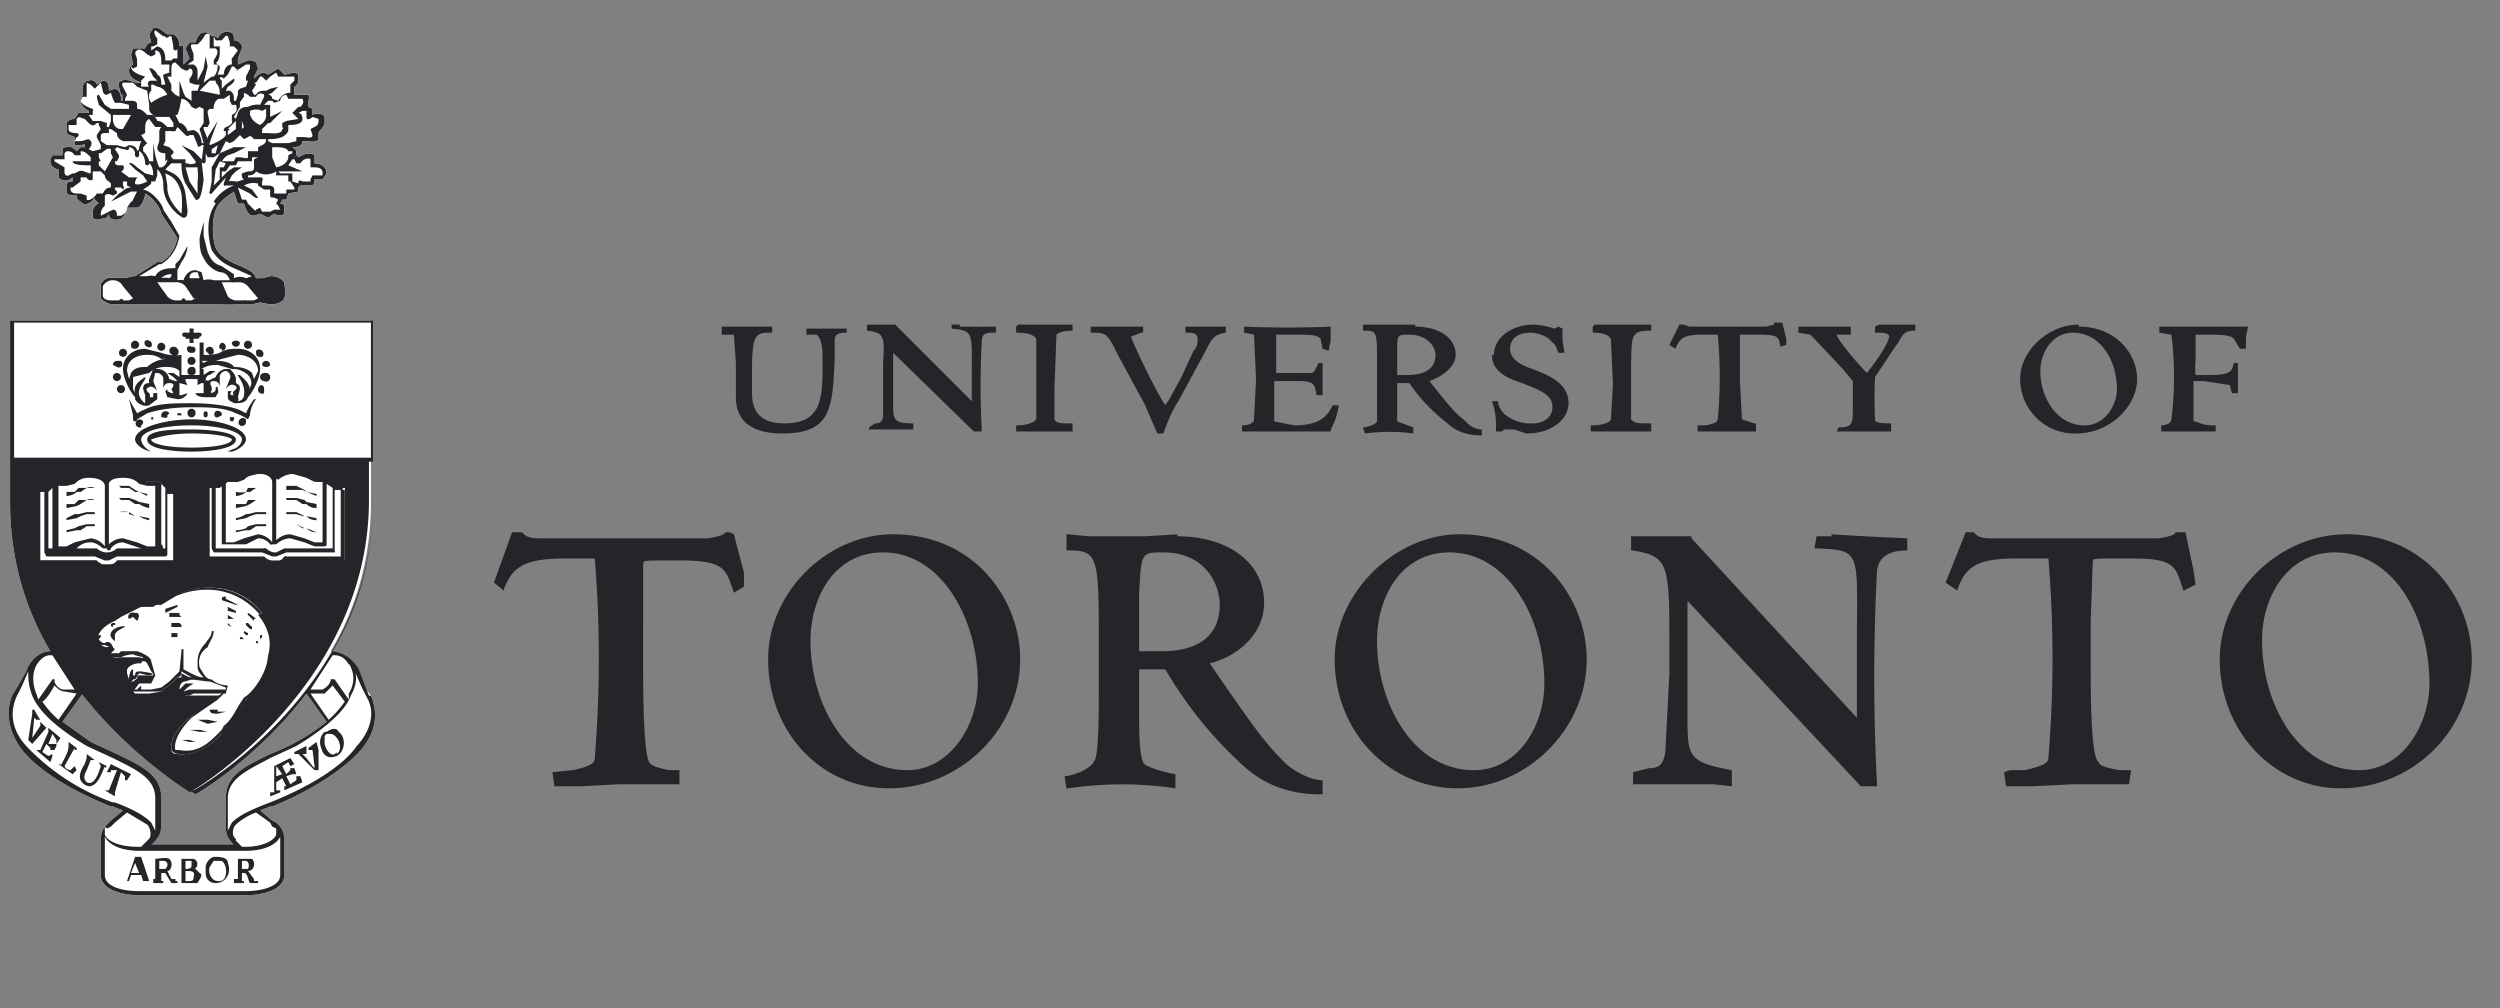 <svg xmlns="http://www.w3.org/2000/svg" width="124" height="50" fill="none"><rect width="100%" height="100%" fill="#808080" stroke="none"/><path fill="#fff" d="M15.6 8v-.3c-.3-.2-.6 0-.8.1l-.1-.1v-.1c0-.2-.1-.2-.2-.3.1 0 .4 0 .5-.2V7h.1c.3 0 .6.1.7-.1V6.6c0-.1.3-.3.3-.5v-.3c-.1-.2-.4-.2-.6-.1V5.4l-.2-.1V5a.5.5 0 0 0 0-.3h-.7v-.4s.2-.1.2-.3v-.3c-.2-.2-.5 0-.7 0l-.3-.3-.5.3-.2-.1c-.2 0-.4.2-.5.3v-.1l.2-.4-.1-.3a.5.5 0 0 0-.4-.1l-.5.2v-.3l.2-.5v-.1a.4.4 0 0 0-.4-.3V2c0-.2 0-.4-.2-.4-.3-.1-.5.1-.6.3 0 0-.2-.2-.3-.1a.4.4 0 0 0-.3-.2c-.3 0-.4.2-.5.5h-.3l-.2.3.2.5-.2.2-.1.1v-.9a.2.2 0 0 0-.2 0c0-.3-.1-.5-.3-.6h-.3c-.2-.1-.4-.4-.7-.3l-.2.3.1.4s-.2 0-.3.3h-.6l-.1.3.1.5s-.2.1-.2.3c0 .4.4.5.6.6h-.2c-.2 0-.6-.3-.9 0v.2l.1.4h.1V5H6c0-.2 0-.5-.3-.6l-.3.1c0-.2 0-.5-.3-.5l-.3.2c0-.1-.2-.3-.4-.2-.2 0-.3.2-.3.4a1.3 1.3 0 0 0 0 .3L4 5V5c0 .2.2.4.4.5v.1h-.5l-.2.3s-.3 0-.4.2v.4c0 .2.2.2.4.3v.4H4c.1 0 .2-.1.2 0v.1H4l-.2.2c-.1-.1-.3-.3-.5-.2-.2 0-.2.1-.2.2v.2h-.5l-.1.2V8c0 .3.3.4.4.4v.4c.3.3.6.1.7 0V9c-.1 0-.3 0-.3.2V9.5c0 .2.3.2.5.2 0 .1 0 .2.2.3.2.3.6 0 .7-.2v.1l.2.2c-.1 0-.3.2-.3.4v.3c.2.2.5 0 .7 0l.1-.2c0 .2.1.3.4.3.3 0 .4-.3.5-.5v-.1H6.8c.2 0 .4-.5.4-.7.4.2.8.8.8 1l.4.6.4.6c-.1.5-.4 1-.8 1.2h-.2l-1.1.7h-.1l-.4.1a1 1 0 0 0-.5 0c-.4-.1-.6.1-.7.3v.7c.2.2.4.3.7.3H11c.3-.1.5 0 .8 0h.7l.4-.1.5.1c.3 0 .6-.1.7-.3.1-.3 0-.6 0-.8a.8.8 0 0 0-.7-.3l-.4.1h-.3c-.1-.3-.3-.4-1-.7-.7-.3-.9-.6-1-.8-.1-.2-.3-1.4.1-2.1.3-.4.7-.6.8-.7l.2.6H12.1c.1.3.2.6.5.6l.3-.1.4.2.3-.2s.3.2.5 0v-.2c0-.2 0-.3-.2-.3l.1-.2h.2l.1-.3.5-.1v-.2l.1-.1h.5c.2 0 .2-.2.2-.3h.4l.2-.3c0-.4-.4-.5-.6-.5Zm-1-.3c0 .1 0 .1 0 0Zm-1.3-4ZM7.6 2.1ZM6 5ZM4 9.7Zm10.9-.6Zm.7-.2Zm2.8 25.6L18 34l-.3-.8c-.3-.5-.7-.8-1.3-.9 1.2-2 2-4.5 2-7.4v-9H.5v9c0 2.9.8 5.4 2 7.4-.5 0-1 .4-1.2 1l-.4.7-.3.5c-.2.5-.4 1.5.5 2.7.8 1 2.4 2 4.4 2.8h.1l.5.2-.6.5-.1.1-.1.1c-.2.2-.3.4-.3.8v1.7c0 .7 1 1 1.9 1h5.3c.9 0 1.9-.3 1.9-1v-1.7c0-.4-.1-.6-.3-.8l-.1-.1-.2-.1-.6-.5.5-.2h.1c2-.8 3.6-1.9 4.4-2.8 1-1.2.7-2.2.5-2.7Zm-6.8 7.3v.2H7.5v-.2c.3-.2.5-.4.5-1v-1.2c0-1.2-1-1.6-2.2-2.2l-1.3-.6-1.4-1 1-1.4a21.5 21.5 0 0 0 5.6 5s3-1.7 5.5-5l1 1.4a10.4 10.4 0 0 1-2.8 1.6c-1.2.6-2.2 1-2.2 2.2V41c0 .5.2.7.5 1Z"/><path fill="#fff" d="M3.8 37.2v-.1l-.4-.3v.2c0 .3-.2.6-.4 1v-.1h-.1l.7.5.2-.2-.1-.2-.2.2s-.2 0-.3-.2l.5-.9v.1Zm-1.1 0 .1-.2v-.1H2.4l.2-.5.2.3v.2l.2-.3-.6-.5v.2l-.4.9h-.2l.7.6.1-.3v-.1l-.2.1-.3-.2.2-.4.2.2v.1Zm3.8 1.2-1-.5-.2.4h.2v-.1h.3l-.4 1h-.2l.5.3v-.2l.3-1 .2.2v.2h.1l.2-.3ZM5.3 38l-.4-.2.1.2c-.1.3-.3 1-.7.8-.2-.2-.1-.4 0-.6l.2-.5h.2l-.4-.3v.2l-.1.3c-.2.3-.3.6-.2.8a.6.6 0 0 0 .4.3c.4 0 .6-.5.8-1v.1l.1-.1Zm-3-1.9v.1-.1l-.3-.3v.2a29 29 0 0 1-.4.6l.1-1 .1.1H2a5 5 0 0 1-.3-.5h-.1v.2l-.2 1.3.2.2.7-.8Zm11.4 2.5V38l.3.4-.3.1Zm1 0v.1l-.3.2-.2-.4.3-.1h.2l-.1-.3h-.2v.1l-.2.2-.2-.4.3-.2.1.2.2-.1-.2-.3-.8.4v1.3h-.2v.2l.5-.2v-.1h-.2v-.4l.3-.2.2.4h-.1v.2l.9-.4-.1-.3h-.2Zm1-1.6v-.2l-.4.3v.1h.2l.1.8v.1l-.1-.1-.3-.4-.2-.2h.2V37l-.6.3v.1h.2l.2.2.4.4.2.2h.2v-1l-.1-.4ZM12 43.2v-.5h.2c.1 0 .2.2.1.4h-.3Zm.6.4-.3-.4c.3 0 .4-.4.2-.6h-.9.2v1h-.2v.2h.5v-.1h-.1v-.4h.1c.2 0 .2.4.3.5h.4v-.1h-.2v-.1Zm-3-.1c0 .1 0 .2-.2.2h-.2v-.5c.3 0 .5 0 .4.3Zm-.4-.8h.3v.2c0 .1 0 .2-.3.2v-.4Zm.4.4c.2 0 .3-.4 0-.5H9 9v1H9v.2h.8c.1-.2.3-.4.1-.5l-.2-.2Zm-1.7 0v-.4h.2c.2 0 .3.2.1.4H8Zm.6.5-.2-.4c.2 0 .3-.4.1-.6-.2-.1-.5 0-.8 0h.1v1h-.1v.2h.5v-.1H8v-.4h.2l.3.5h.3v-.1h-.1v-.1Zm-2-.3.2-.5.2.5h-.3Zm.4-.8h-.2l-.4 1.2h-.2.5-.2l.1-.3H7l.1.3H7h.5-.1L7 42.5Zm9.8-5.2c-.2.3-.5 0-.6-.4v-.4l.1-.1h.2c.3 0 .7.7.3 1Zm.1-1c-.1-.2-.3-.2-.6 0h-.1a.7.7 0 0 0-.2.7l.1.3c.2.3.4.3.7.2.4-.2.5-.9.1-1.2Zm-6 7.4c-.3 0-.5-.4-.4-.7l.2-.3H11c.3.2.3 1-.1 1Zm0-1.2h-.2a.6.6 0 0 0-.4.5v.3c0 .3.2.5.5.5.5 0 .8-.5.6-1 0-.2-.2-.3-.6-.3ZM.5 22.8h17.8v2c0 9-8.3 14.2-8.9 14.5C9 39 .6 33.9.6 25v-2.2ZM13 30.4c-1.6-2-4-1-4-1L8 30h-.5l-.5.1-1 .5-.3.2c-.5.2-.7.5-.7.5l-.2.3.1.2c.1.3.4.3.4.3.2-.1.3 0 .4.1l-.2.2c0 .3.4.2.5.2H6.9l.4.1-.1.1H7c-.3.1-.6.1-.7.4v.6h.3c.3-.2.2-.2.2-.3H7.6s0 .3-.2.3h-.3l-.2.1-.3.4.1.1h.7l.6-.1.1-.1.4-.3.3-.3H9v-.2l.6.3h-.4a1 1 0 0 0-.4.5l.4.3H11l-.3.2-1.3.9c-.5.4-.9 1-.9 1.4v.2s0 .2.3.2c1 .1 1.7-.5 2.2-1l.1-.2a6.2 6.2 0 0 0 1-1.4c.5-.4 1.1-1.3 1.2-2.3.2-.7 0-1.4-.5-2Zm4.1-6.2h-.4l-.4-.3h-.5l-.3-.1c-.2-.2-.4-.3-.9-.3-.4 0-.7.2-.8.3-.1-.1-.4-.3-.8-.3-.5 0-.7.1-.9.3l-.3.1h-.5l-.4.3h-.4a.1.1 0 0 0-.1 0v3.6h2.8l.4.2h.4c.1 0 .3 0 .4-.2H17a.1.1 0 0 0 .1 0v-3.5a.1.1 0 0 0 0-.1Zm-8.4 0h-.4l-.4-.3h-.6l-.3-.1c-.1-.2-.4-.3-.8-.3-.5 0-.7.1-.8.3-.2-.2-.4-.3-.9-.3-.4 0-.6.1-.8.3l-.3.1h-.5l-.4.3H2a.1.1 0 0 0-.1 0v3.6h2.8l.4.2h.4c.1 0 .3 0 .4-.2h2.7v-3.5a.1.1 0 0 0 0-.1Z"/><path fill="#fff" d="M13 30.4c-1.7-2-4-1-4.1-1a4 4 0 0 0-1 .4l-.3.1h-.3l-.5.1-1 .5-.3.1-.7.6-.2.2a.3.3 0 0 0 .1.3c.1.3.4.3.4.3h.1l.3.1-.2.2c0 .3.4.3.5.3H6c.2-.1.6-.2.7-.1l.4.1-.1.1h-.1c-.3 0-.6.1-.7.4v.8c.1 0 .3 0 .4-.2.2 0 .2-.2.2-.2l.1-.1c.2 0 .5.2.7 0 0 .1 0 .2-.2.3h-.6l-.2.5v.1H8l.1-.1.4-.3.3-.3.2-.1v-.2l.5.3h-.3c-.3.1-.4.3-.5.5 0 .2.3.3.4.4h.3l.2-.1H11l-.3.2-1.3 1c-.5.4-.9 1-.9 1.4v.2s.1.2.4.2c1 .1 1.7-.6 2.2-1.1l.1-.2c.4-.3.7-.8.8-1.1l.2-.3c.5-.3 1.2-1.3 1.3-2.3.1-.7 0-1.5-.6-2Zm-5.4 3-.6-.1c-.2 0-.3 0-.3.2h-.1v-.3c-.1 0-.2.2-.2.5l-.1-.3v-.2c.1-.2.4-.3.6-.3H7l.1-.2.2.2.2.4Zm2 .8h-.2l-.3.1.2-.2.3-.2h-.4l-.3.3c0-.2.1-.4.3-.4l.3-.1.8.1h.1l.8.3v.1H9.5Zm3.8-1.8c-.2 1-.8 1.9-1.3 2.2l-.2.3c-.2.3-.4.8-.8 1.1l-.1.2c-.5.5-1.1 1.2-2.1 1h-.2c-.1-.4.2-1 .8-1.6l1.3-.9.3-.3a.5.5 0 0 0 .1 0l.1-.4s-.5 0-.8-.3c-.3 0-.4-.3-.6-.6-.1-.5.1-.8.4-1 .1-.3.3-.5.3-.8h-.1c0 .3-.2.4-.3.6-.2.2-.4.5-.4.9v.3c0 .2.2.4.3.5-.3 0-.6-.2-1-.4v-1H9v.1l-.1 1-.2.2-.3.3-.4.3H8l-.5.1H7V34l-.2.2h-.2l.2-.3H7.5l.2-.4-.2-.7c0-.2-.4-.4-.7-.5H6l-.1.1h-.5l.2-.2v-.1c-.1-.3-.3-.3-.4-.2 0 0-.2 0-.3-.2l.1-.1v-.1h-.2l.1-.2s.1-.3.7-.5l.3-.2 1-.5h.7l.3-.2a4 4 0 0 1 1-.4s2.3-1 4 1c.4.5.6 1.2.5 2Z"/><path fill="#fff" d="M6.7 30.4a.3.3 0 0 0-.2 0c-.1 0-.2.2-.1.3l.2-.1.2.2s.2-.3 0-.4Zm-1.2 1c-.1.2.2.4.2.4v-.3c0-.2.5-.4.5-.4 0-.1-.6 0-.7.3Zm5.3 3.8h-.4c0 .2.2.2.4.2l.4-.1h-.4Zm-.5.5h-.5l.5.2.5-.1-.5-.1Zm-.4.5h-.5l.5.1h.4l-.4-.1Zm-.4.5H9l.4.1h.3l-.3-.1ZM5.6 31h.1V31a.1.1 0 0 0 0-.1h-.1a.1.1 0 0 0-.1.1.1.1 0 0 0 .1.1Zm3.2-1V30l-.6.2v.2l.6-.3Zm.1.5v-.1h-.5v.2s0 .1 0 0H9Zm0 .4h-.4v.2H9V31Zm-.1.5h-.3v.2h.3v-.1Zm2.4-1.8a.1.1 0 0 0-.1 0 .1.1 0 0 0 0 .2l.6.2h.1V30l-.6-.3Zm.1.5v.2l.4.1v-.1l-.4-.2Zm0 .4v.2h.3c0 .1 0 .1 0 0l-.3-.2Zm0 .4v.1l.2.1-.2-.2Zm1.4-.2a2 2 0 0 0-.4-.3.1.1 0 0 0 0 .1l.3.3v-.1Zm-.4.2h-.1v.1l.2.2h.1v-.1l-.2-.2Zm-.2.4v.1l.1.1h.1v-.1l-.2-.1Zm-.1.3h-.1v.1h.2l-.1-.1Zm1 0v.1-.2h-.1v.2Zm-.2.2h-.1v.1h.1v-.1ZM17 24h-.4l-.4-.2h-.6l-.3-.2c-.2-.1-.4-.3-.8-.3-.5 0-.8.2-.9.3-.1-.1-.4-.3-.8-.3-.5 0-.7.2-.9.3l-.3.1h-.5l-.5.3h-.4a.1.1 0 0 0 0 .1V28h2.8l.4.2h.4c.2 0 .3 0 .4-.2h2.8a.1.1 0 0 0 .1-.1v-3.6H17Zm-3.3-.2s.1-.3.8-.3l.7.2.4.2h.4v3h-.4l-.5-.2-.7-.2a1 1 0 0 0-.7.3v-3Zm-2.5.1h.4c.2 0 .3 0 .4-.2l.8-.2c.6 0 .7.3.7.4v3a1 1 0 0 0-.7-.4l-.7.2-.5.2h-.4v-3Zm-.5.3.3-.2v3h1.2l.6-.3c.4 0 .6.3.6.3a.1.1 0 0 0 .1 0h.2s.3-.3.7-.3l.7.2.5.2h.5a.1.1 0 0 0 .1-.1v-3l.3.2v3h-2.4l-.4.2h-.1a.7.7 0 0 1-.4-.2.1.1 0 0 0-.1 0h-2.4v-3Zm6.2 3.4h-2.7a.1.1 0 0 0-.1 0s-.1.2-.3.2h-.3a.6.6 0 0 1-.4-.2h-2.8v-3.4h.2v3l.1.2h2.4l.5.2h.2l.5-.2h2.4a.1.1 0 0 0 0-.1v-3h.3v3.3Z"/><path fill="#fff" d="M11.7 24.6s.3 0 .5-.2h.2l.3-.2h.5-.9l-.1.2a1.3 1.3 0 0 1-.5 0v.1Zm0 .6.5-.1.2-.1.3-.2h.5-.9l-.1.2h-.5v.1Zm0 .6.5-.1.2-.1.3-.1h.5v-.1h-.5l-.4.1h-.1a1.3 1.3 0 0 1-.5.2v.1Zm.5.5h.2l.3-.2h.5V26h-.5l-.4.1-.1.1a1.3 1.3 0 0 1-.5.1v.1l.5-.1Zm2-2h.8l.2.1.5.2v-.1l-.5-.1-.1-.1-.4-.2h-.5v.1Zm0 .5h.5l.3.2h.2c.2.2.4.2.5.2V25l-.5-.1-.1-.1-.4-.1h-.5Zm0 .7h.5l.3.1h.2c.2.2.4.2.5.2v-.1l-.5-.1h-.1l-.4-.2h-.5Zm.8.7h.2c.2.2.4.2.5.2l-.5-.2h-.1l-.4-.2h-.5.5l.3.2ZM3.3 24.6s.3 0 .5-.2H4l.3-.2h.4s-.2-.1-.4 0h-.4l-.2.2h-.4v.1Zm0 .6.5-.1.2-.1.3-.2h.4s-.2-.1-.4 0h-.4l-.2.2h-.4v.1Zm0 .6.5-.1.2-.1.3-.1h.4v-.1h-.4l-.4.1h-.2l-.4.2v.1Zm0 .6.5-.1H4l.3-.2h.4V26h-.4l-.4.1-.2.1-.4.1v.1ZM6 24.2h.4l.3.2h.2l.4.2v-.1l-.4-.1-.2-.1-.3-.2h-.5Zm0 .6h.4l.3.2h.2a1.4 1.4 0 0 0 .5.2V25l-.5-.1-.2-.1-.3-.1h-.5Zm.4.7.3.1h.2a1.3 1.3 0 0 0 .5.2v-.1l-.5-.1h-.2l-.3-.2a1.3 1.3 0 0 0-.5 0h.5Zm.3.7h.2l.4.2-.4-.2h-.2l-.3-.2h-.5.5l.3.2Z"/><path fill="#fff" d="M8.7 24.1h-.4l-.4-.2h-.6l-.3-.2c-.2-.1-.4-.3-.9-.3s-.7.2-.8.3c-.1-.1-.4-.3-.9-.3-.4 0-.7.2-.8.3l-.3.1h-.6l-.4.3h-.4a.1.1 0 0 0-.1.1V28h2.9l.4.2h.4c.1 0 .3 0 .4-.2h2.8v-3.7ZM5.4 24s0-.3.7-.3c.4 0 .6.1.8.3l.4.1h.4v3h-.4l-.5-.2-.7-.2a1 1 0 0 0-.7.3v-3Zm-2.5.1h.4l.4-.1c.2-.2.4-.3.7-.3.7 0 .8.3.8.4v3a1 1 0 0 0-.7-.4l-.8.2-.4.2h-.4v-3Zm-.5.3.2-.2v3h1.2c.2-.2.4-.3.7-.3.3 0 .6.3.6.3h.2a.1.1 0 0 0 .2 0s.2-.3.6-.3l.6.2.6.2h.5A.1.1 0 0 0 8 27v-3l.2.2v3H5.8s-.2.2-.5.2-.5-.2-.5-.2H2.4v-3Zm6.2 3.4H5.9a.1.1 0 0 0-.1 0s-.1.2-.4.2h-.3a.6.6 0 0 1-.3-.2.1.1 0 0 0-.1 0H2v-3.4h.2v3l.1.2h2.4l.5.2h.2l.4-.2h2.4a.1.1 0 0 0 .1-.1v-3h.3v3.3Zm.9-7c-1.3 0-2.8.4-2.8 1 0 .2.3.5.8.6h.2-.2c-.4-.2-.5-.5-.5-.6 0-.4 1-.7 2.5-.7 1.4 0 2.5.3 2.5.7 0 .1-.1.4-.5.5l-.2.1h.2c.4-.1.7-.4.7-.6 0-.6-1.4-1-2.7-1Z"/><path fill="#fff" d="M12.6 19.8a3.2 3.2 0 0 0-.4.7 3 3 0 0 0-.4-.2c-.6-.2-1.4-.3-2.3-.3-.9 0-1.7 0-2.3.3a3 3 0 0 0-.4.2l-.4-.7s-.1 0 0 0l.2.8v.2a.1.1 0 0 0 .2 0l.5-.3c.6-.2 1.4-.3 2.2-.3.8 0 1.6 0 2.2.3a2.8 2.8 0 0 1 .6.3l.1-.2s0-.4.3-.8Z"/><path fill="#fff" d="M9.7 20.5a.2.2 0 0 0-.1-.2.2.2 0 0 0-.3.2.2.2 0 0 0 .2.2.2.2 0 0 0 .2-.2Zm-1.3 0a.2.2 0 0 0-.2-.1.2.2 0 0 0-.2.2.2.2 0 0 0 .2.2.2.2 0 0 0 .2-.2Zm-1.4.6a.2.2 0 0 0 0-.3.2.2 0 0 0-.2.1.2.2 0 0 0 .2.2Zm.6-.4a.1.1 0 0 0-.1 0v.1a.1.1 0 0 0 .1 0Zm1.3-.2a.1.1 0 0 0-.1 0H9Zm2.1 0a.2.2 0 0 0-.2-.1.2.2 0 0 0-.2.1.2.2 0 0 0 .1.2.2.2 0 0 0 .3-.1Zm1.2.3a.2.2 0 0 0-.3.1.2.2 0 0 0 .1.3.2.2 0 0 0 .2-.1.2.2 0 0 0 0-.3Zm-.6 0a.1.1 0 0 0-.1-.2.1.1 0 0 0-.1.1v.1a.1.1 0 0 0 .2 0Zm-1.3-.3a.1.1 0 0 0-.1 0 .1.1 0 0 0-.1 0 .1.1 0 0 0 0 .1.1.1 0 0 0 .2 0v-.1Zm-.8-2.3a.2.2 0 0 0-.2.2c0 .1 0 .2.2.2a.2.2 0 0 0 .2-.1v-.1a.2.2 0 0 0-.1-.2h-.1Zm0-.5a.2.2 0 0 0-.2.2.2.2 0 0 0 .2.2.2.2 0 0 0 .2-.2.2.2 0 0 0-.2-.2Zm0-.5a.2.2 0 0 0-.2 0 .2.2 0 0 0 .2.3c.1 0 .2 0 .2-.2a.2.2 0 0 0-.1-.1h-.1Zm-1 .4a.2.2 0 0 0 .3-.3.2.2 0 0 0-.2-.1.2.2 0 0 0-.2.2s0 .2.2.2Zm-.5-.2a.2.2 0 0 0 .2-.2.2.2 0 0 0-.2-.2.2.2 0 0 0-.2.2.2.2 0 0 0 .2.2Zm-.7-.2a.2.2 0 0 0 .2 0 .2.2 0 0 0-.1-.3.2.2 0 0 0-.2 0 .2.2 0 0 0 .1.3Zm-.6.1a.2.2 0 0 0 .2-.2.2.2 0 0 0-.2-.2.2.2 0 0 0-.2.2c0 .1 0 .2.2.2Zm-.6.4a.2.2 0 0 0 .2-.2.2.2 0 0 0-.2-.2.2.2 0 0 0 0 .4Zm-.3.5a.2.2 0 0 0 .2 0 .2.2 0 0 0 0-.3h-.2a.2.2 0 0 0-.2.2l.2.1Zm.2.5a.2.2 0 0 0-.2-.2.2.2 0 0 0-.2.2.2.2 0 0 0 .4 0Zm0 .4a.2.2 0 0 0-.2.2.2.2 0 0 0 .2.2.2.2 0 0 0 .2-.2.2.2 0 0 0-.2-.2Zm5.7 2.7c0-.4-1.5-.5-2.2-.5-.8 0-2.2 0-2.2.5s1.4.6 2.2.6c.7 0 2.2-.1 2.2-.6Zm-2.2.4c-1.3 0-2-.2-2-.4 0 0 .7-.3 2-.3s2 .2 2 .3c0 .2-.7.4-2 .4Zm-.3-5.4h.2v.2a.1.1 0 0 0 .1 0 .1.1 0 0 0 .1 0v-.2h.2a.1.1 0 0 0 .1-.1.1.1 0 0 0 0-.2h-.3v-.1a.1.1 0 0 0 0-.1h-.1a.1.1 0 0 0-.1 0v.2h-.2a.1.1 0 0 0-.1.2.1.1 0 0 0 .1 0Z"/><path fill="#fff" d="M6.7 19.8c.1.2.4.4.7.3l.4-.3v-.3h-.2v.2h-.2s.1 0 0-.2c0 0-.3-.2 0-.3.2-.1.4.2.4.2l-.2-.5.1-.4h.1c.1 0 .3.1.3.3v.5s0-.3.3-.3.2.2.1.3l.1.2h-.1l-.2-.1v-.1l-.1.1.1.3.5.1c.4 0 .5-.3.5-.3l-.3.1h-.1V19l.4.1-.1-.2v-.1h.6v.3l.2-.1h.1v.5h-.4s0 .2.5.2h.5c0-.1.2-.2.1-.4v-.1h-.1c0 .2 0 .2-.2.3 0 0-.1-.1 0-.1v-.2s-.2-.3.1-.3c.3 0 .3.3.3.3v-.5c0-.2.2-.3.3-.3.1 0 .3.2.2.4l-.2.5s.2-.3.4-.2c.3.1 0 .3 0 .3-.1.1 0 .2 0 .2h-.1c-.1 0-.1-.1 0-.2h-.2v.3c0 .2.2.2.3.3.3 0 .6 0 .7-.3.2-.2.6-.9.6-1.4 0-.6-.5-1-1.1-1-.3 0-.6 0-.9.2a2 2 0 0 1-.8.1v-.6a.1.1 0 0 0-.1 0 .1.1 0 0 0-.1 0v1.6H9V17H9v.6a2 2 0 0 1-1-.1l-.8-.2c-.6 0-1.1.4-1.1 1 0 .5.4 1.2.6 1.4Zm4.3-2 .8-.2c.5 0 1 .3 1 .8l-.2.4-.1-.3c-.2-.2-.5-.3-.9-.3-.1-.2-.5-.3-.8-.3h-.1l.3-.1Zm-1 .1h.3l-.2.1Zm0 .4c.3-.2.6-.2.8-.2l.7.2a.1.1 0 0 0 .1 0c.3 0 .6.2.7.3.2.2.2.5.1.6v.2c0-.4-.3-.6-.5-.8h-.1c0 .1.4.5.3 1 0 .2-.2.3-.3.3a.2.2 0 0 0 0-.2l.1-.4c0-.1 0-.2-.2-.3v-.2c0-.2-.2-.4-.3-.5h-.2c-.1 0-.4.1-.5.4l-.4.2s0-.1-.1 0c0-.2.1-.3.2-.3l.3-.2H10.4l-.3.2v-.3Zm-1.3.6-.3-.1c-.1-.4-.4-.5-.6-.5h-.2l-.2.5a.5.5 0 0 0 0 .2c-.3 0-.3.2-.3.3l.1.3V20s-.2-.1-.3-.4c-.1-.4.4-.8.3-.9-.3.2-.6.4-.5.8l-.1-.2v-.6l.8-.2c.2-.2.5-.3.8-.3.2 0 .5 0 .7.2v.3l-.3-.2H8.3l.3.2.2.2h-.1Zm.2-1v.1h-.2.2Zm-1.7-.3c.3 0 .5 0 .8.2h.3c-.4 0-.8.2-1 .4-.3 0-.6 0-.8.3l-.1.3-.1-.4c0-.5.4-.8 1-.8Z"/><path fill="#fff" d="M10.4 17.6a.2.2 0 0 0 .2-.1v-.1a.2.2 0 0 0-.2-.2.2.2 0 0 0-.2.2l.2.2Zm.6-.2a.2.2 0 0 0 .2-.2.2.2 0 0 0-.2-.2.2.2 0 0 0-.1.1.2.2 0 0 0 0 .2h.1Zm.7-.2a.2.2 0 0 0 .2-.2.2.2 0 0 0-.2-.1.2.2 0 0 0-.2.1.2.2 0 0 0 .2.2Zm.6.1a.2.2 0 0 0 .2-.2.2.2 0 0 0-.2-.2.2.2 0 0 0-.2.2.2.2 0 0 0 .2.2Zm.6.4a.2.2 0 0 0 .1 0 .2.2 0 0 0 0-.3.2.2 0 0 0-.3 0c0 .2 0 .3.2.3Zm.3.5a.2.2 0 0 0 .2-.1.2.2 0 0 0-.2-.2.2.2 0 0 0-.2.2.2.2 0 0 0 .2.1Zm0 .3a.2.2 0 0 0-.1 0 .2.2 0 0 0 0 .4.2.2 0 0 0 .3-.2.2.2 0 0 0-.2-.2Zm-.2.6a.2.2 0 0 0-.2.2.2.2 0 0 0 .3.2v-.2a.2.2 0 0 0-.1-.2Zm2.6-11v-.4c-.3-.2-.6 0-.8.1l-.1-.1v-.1c0-.2-.1-.2-.2-.3.1 0 .4 0 .5-.2V7h.1c.3 0 .6.1.7-.1V6.6c0-.1.3-.3.3-.5v-.3c-.1-.2-.4-.2-.6-.1V5.4l-.2-.1V5a.5.5 0 0 0 0-.3h-.7v-.4s.2-.1.2-.3v-.3c-.2-.2-.5 0-.7 0l-.3-.3-.5.3-.2-.1c-.2 0-.4.2-.5.3v-.1l.2-.4-.1-.3a.5.5 0 0 0-.4-.1l-.5.2v-.3l.2-.5v-.1a.4.4 0 0 0-.4-.3V2c0-.2 0-.4-.2-.4-.3-.1-.5.1-.6.3 0 0-.2-.2-.3-.1a.4.4 0 0 0-.3-.2c-.3 0-.4.2-.5.5h-.3l-.2.3.2.5-.2.2-.1.1v-.9a.2.2 0 0 0-.2 0c0-.3-.1-.5-.3-.6h-.3c-.2-.1-.4-.4-.7-.3l-.2.3.1.4s-.2 0-.3.3h-.6l-.1.3.1.5s-.2.1-.2.3c0 .4.4.5.6.6h-.2c-.2 0-.6-.3-.9 0v.2l.1.4h.1V5H6c0-.2 0-.5-.3-.6l-.3.1c0-.2 0-.5-.3-.5l-.3.2c0-.1-.2-.3-.4-.2-.2 0-.3.2-.3.4a1.3 1.3 0 0 0 0 .3L4 5V5c0 .2.2.4.4.5v.1h-.5l-.2.3s-.3 0-.4.2v.4c0 .2.2.2.4.3v.4H4c.1 0 .2-.1.2 0v.1H4l-.2.2c-.1-.1-.3-.3-.5-.2-.2 0-.2.1-.2.2v.2h-.5l-.1.2V8c0 .3.3.4.4.4v.4c.3.3.6.1.7 0V9c-.1 0-.3 0-.3.2V9.5c0 .2.3.2.5.2 0 .1 0 .2.2.3.2.3.6 0 .7-.2v.1l.2.2c-.1 0-.3.2-.3.4v.3c.2.2.5 0 .7 0l.1-.2c0 .2.1.3.4.3.3 0 .4-.3.5-.5v-.1H6.8c.2 0 .4-.5.4-.7.4.2.8.8.8 1l.4.6.4.6c-.1.5-.4 1-.8 1.2h-.2l-1.1.7h-.1l-.4.1a1 1 0 0 0-.5 0c-.4-.1-.6.1-.7.3v.7c.2.2.4.3.7.3H12.5l.4-.1.5.1c.3 0 .6-.1.7-.3.1-.3 0-.6 0-.8a.8.8 0 0 0-.7-.3l-.4.1h-.3c-.1-.3-.3-.4-1-.7-.7-.3-.9-.6-1-.8-.1-.2-.3-1.4.1-2.1.3-.4.7-.6.8-.7l.2.6H12.1c.1.3.2.6.5.6l.3-.1.4.2.3-.2s.3.2.5 0v-.2c0-.2 0-.3-.2-.3l.1-.2h.2l.1-.3.5-.1v-.2l.1-.1h.5c.2 0 .2-.2.2-.3h.4l.2-.3c0-.4-.4-.5-.6-.5Zm-1-.4a.1.1 0 0 1 0 .1Zm-.1-.1-.2.1v.1c0 .1-.1.4-.6.5l-.2-.5v-.5c.4 0 .7 0 .8.2a1.2 1.2 0 0 0 .2 0Zm-2.2 0v.2c0 .1-.3 0-.4 0h-.2l-.1.2L11 8a1 1 0 0 1 .3-.3l.3-.1.6-.3h-.6l-.7.3.3-.6.2.1.2-.1.3-.3.2.2.2-.1s.1-.1.2 0l.1.1H13.2c0 .1 0 .2-.2.3l-.2.1V7.5h-.5v.1Zm-1.4 1.3-.3.3.1-.8.2-.4.3.1-.1.2h-.2V9Zm-.5-1.8.1-.3.3-.8-.5.8v.1l-.2-.5v-.1h.2l.1-.2-.1-.5v-.1l.1-.1h.2v-.1c0-.1.1-.4.3-.4h.2l.3-.2V5l.1.2h.2c.1.3 0 .4-.2.5V6c.1.1-.2.3-.3.3l-.1.1v.1h.1v.1c.1.2-.5.5-.8.6Zm.4.1-.1.4h-.2v.1-.3l.3-.2Zm-.6-.1Zm.1.3Zm-.2-.3H10c0-.2-.1-.5-.3-.6-.1-.1-.3 0-.4 0 0-.1-.2-.4-.4-.4l-.2-.4h.1l.1-.3.1-.5c.2 0 .4.2.5.4l.2.1.2-.1.2.1v.7l-.2.3.2.7Zm-.3 1.3a2.2 2.2 0 0 1 0 .6v.6L9.4 9l-.2-.7h.6Zm.2-.5-.2-.2-.2-.2-.6-.3.4.4.3.4v.1c-.1 0-.2.1-.4 0h-.1v-.2h-.6c-.2-.2-.1-.2 0-.3v-.1l-.2-.2-.3-.1.1-.2v-.5h.3a.1.1 0 0 0 .1 0 .1.1 0 0 0 .1 0l.1-.2.4.4c.1.1.2 0 .2 0h.2l.2.5c0 .1.1.1.2 0h.1L10 8Zm-1.7 0c0 .2-.2.4-.3.4h-.1a4 4 0 0 1-.2-.6l-.1-.6V8h-.2a1 1 0 0 0-.3-.5v-.2l.2-.2-.1-.1-.2-.3.2-.1v-.2c0-.2 0-.4.2-.5l.3.4H8a.4.4 0 0 0-.1.3V7l-.1.3c0 .3.3.3.4.3V8Zm-.1.7c.2.1.6.2.8 1a4.5 4.5 0 0 1 0 1c-.2-.2-.7-.7-.7-1.3v-.1l-.1-.6ZM6.9 7.4l-.1.1c0-.2-.2-.3-.4-.3l-.2.1-.4-.1h-.5L5 7S5 6.9 5 6.8c0-.1 0-.2.2-.2h.2v-.2h.1l.3.2c0 .2.1.3.3.4h.8L7 7a81.1 81.1 0 0 1-.1.3ZM5 8l-.1-.2v-.2H5c.2-.1.3-.3.5-.2v.2l.1.2-.4.7-.3-.3V8ZM6 6.4H6c-.3 0-.4-.3-.4-.5v-.2H6.5l-.4.7Zm1.5-2.1v-.1h.1l.2.1s.3 0 .5.4a2.6 2.6 0 0 0-.8.4c-.2-.3-.1-.5 0-.6v-.2Zm2.8-.3H10.7v.1c.2.2.2.4.2.6l-1-.2.5-.5Zm-.5.2Zm2 1 .3-.4v-.2l.2.1.1.1h.3c.1-.2.3-.2.4-.1v.1l-.2.4a1 1 0 0 0-.6.1c-.1 0-.4 0-.5.3l-.1.3-.1-.1.3-.5V5Zm1.4.3v.2c0 .1 0 .3-.3.5a1 1 0 0 1-.4-.3l-.1-.2v-.2a.7.7 0 0 1 .6 0l.2-.1Zm-1.3.2.2-.1-.2.1Zm.1.7L12 6l.1.3Zm-.6 0h-.1l.4-.4v.4l-.4.3v-.2Zm1.5.8Zm0 0v.1Zm2.3-1.5v.1c0 .2.2.1.3 0l.3.1c0 .2 0 .3-.2.4l-.2.1.1.3c0 .2-.3.1-.4.1h-.4V7l-.4.1h-.8l-.2-.1v-.1c.3 0 .8 0 1-.4v-.3c.2 0 .7 0 .7-.3 0-.2-.1-.3-.2-.3l.2-.1h.2v.2Zm-.6-.8h.4c.1.2 0 .3-.1.4h-.1l-.3.3.1.1.2.2-.6.1-.2.1v.2s.1.1 0 .1c0 .3-.6.2-.7.2H13v-.2l.3-.3h.1l.6-.6-.6.3V5.2h-.3l.2-.2h.2l.1.1.3-.1c0-.2.2-.3.3-.3l.1.2H14.7Zm-1.4-1.2Zm-.6.4h.1l.2-.3h.1l.2.2.2-.2.3-.2.1.2H14.6V4l-.2.2V4.6c-.3 0-.5.2-.6.4l-.3-.1s0-.2-.2-.2l.2-.1.3-.3-.4.1-.2.1c-.2 0-.4 0-.5.2h-.1l-.1-.2.2-.3Zm-.2-.3Zm-.7-.3.2-.1.3-.2h.2v.2l-.1.2-.1.2V4h.1l-.1.3-.3.1-.1.1v.2l-.1.3h-.1v-.1c0-.1 0-.3-.2-.4h-.2l.1-.2c.2-.1.4-.3.3-.4l-.4.3-.2.2L11 4l-.1-.1c0-.1.1-.1.2 0l.2-.2.2-.4h.1l.2.2ZM10.7 2 11 2c.1-.1.2-.3.3-.2l.1.3v.2h.2l.2.2-.3.4a.1.1 0 0 0 0 .1v.2c-.3 0-.4.3-.4.5h-.3l.1-.3v-.1l-.2-.2c.1 0 .2-.2.2-.5v-.3h-.3V1.8Zm-.2.2v.1Zm-1.2 1 .3-.2v-.3c0-.1-.2-.4-.1-.5H9.8L10 2l.2-.3a.2.2 0 0 1 .2 0v.7H10.7c.2.2 0 .4-.1.6v.2h.2c0 .1 0 .4-.2.6h-.1l-.4.3.2-.8-.1-.5-.1.6a20.3 20.3 0 0 1-.3.6v-.4c0-.1 0-.3-.2-.4h-.2Zm-.3.2.2.1h.1l.1-.1c.2 0 .2.3 0 .5v.2l.3.1h.2l-.1.3h-.3V5l-.3-.2-.1-.2-.2-.6V4.8l-.2-.1-.2-.2V4.2l-.2-.4h.2v-.3c0-.2 0-.4.2-.4l.3.3Zm-.6.2Zm-.8-1.5Zm-.2.2h.2l.2-.1v-.3c-.1-.1-.2-.3-.1-.4l.4.3h.1c0 .1.1.1.2 0h.1l.1.5a.1.1 0 0 0 0 .1.1.1 0 0 0 .2 0v.5h-.2l-.1.1h-.3c0-.2 0-.6-.4-.7l-.3.2v-.2Zm-.8 1.1.2-.1V3c0-.2-.2-.4 0-.5.1-.1.3 0 .5.2l.2.1.2-.1v-.2c.3 0 .3.4.3.6v.1h.4v.1a2 2 0 0 0 0 .3l-.3.1v.1l.1.4H8c0-.2 0-.4-.2-.5 0-.1-.3-.4-.4-.3l.2.4.2.2h-.3c-.2 0-.2.2-.1.3H7V4l.2-.2-.3-.1c-.2-.1-.4-.2-.4-.4Zm-.5.7h.5l.2.2.5.2.1.7v.2c0 .2.2.3.3.4h.7l.2.3v.2h-.3C8 6 7.9 6 7.8 6c0 0-.1-.3-.3-.3h-.2c-.2-.2-.3-.3-.5-.3v-.2c0-.2-.2-.2-.3-.2L6.2 5v-.1l.1-.2-.1-.2c-.1-.2-.2-.3-.1-.4Zm-.1 1ZM4 5l.1-.2h.2v-.7l.2.1.2.2.2-.2.1-.1.1.4s0 .2.2.2l.2-.1.1.3.1.2h.3l.4.1v.2H5.5l-.3-.2-.3-.5c-.2 0 0 .4 0 .5l.6.5v.3l-.1.3h-.1v-.2L5 6h-.4l-.2-.3h.2v-.2c.1 0 0 0 0-.1C4 5.2 4 5 4 5ZM4 7h-.3l.1-.2a.1.1 0 0 0 0-.2c-.1 0-.4 0-.4-.2v-.2h.4v-.3l.1-.1.3.1.2.2c.2.2.3.1.4 0h.1v.1l.1.2-.2.3v.1l.2.4v.2l-.4.1-.2-.1c.1-.1.2-.3.1-.4-.1-.2-.3 0-.5 0Zm-.3 1.6h-.1c-.2.1-.3.2-.4 0v-.3L2.7 8v-.1h.5v-.3l.1-.1c.1 0 .3 0 .4.2H4v-.2c.2 0 .3.1.5.3v.4L4.5 8h-.9c0 .2.6.2.8.2h.1v.4c-.2 0-.4-.2-.6-.1ZM4 9.7Zm1-.1h-.2c-.1.2-.4.4-.5.3v-.2L4 9.6h-.2c-.2 0-.3-.1-.3-.2v-.1h.1L4 9V8.8h.3c0 .1.2.2.3.1v-.4H5l.2.2s0 .2.2.3l.1.1v.2c-.2 0-.3.1-.4.3Zm1.7.6-.1-.2h-.1l-.2.3c0 .2-.1.3-.3.4h-.2c0-.1 0-.3-.2-.3l-.2.1-.4.2c0-.2 0-.3.2-.5v-.5c.1-.1.2-.1.4 0l.2-.1v-.1l-.1-.1v-.1H6l.1.1c.1-.1 0-.2 0-.2V9h.2v.2l.2.1c-.3 0-.4.2-.6.3l-.4.4 1-.5h.3l-.3.6Zm0-1V9l.1-.2H6.4L6 8.5c.1 0 .2-.2.1-.3H6c-.2 0-.3 0-.3-.2h.1l.1-.2v-.1l-.2-.3.1-.1.3.1h.1c.1.1.2 0 .2 0v-.1c.2 0 .3.2.3.3a.1.1 0 0 0 0 .1.1.1 0 0 0 .2 0v-.2c.1 0 .3.3.3.6a.1.1 0 0 0 .2 0s.2.1.2.6l-.4-.1-.4-.3s-.3-.3-.4-.2l.3.3.4.3.2.3c-.4.2-.6.2-.7 0ZM6.3 14Zm.1.9h-.3c0-.1-.1-.1-.2 0h-.3c-.2 0-.4 0-.5-.2v-.5c.1-.2.3-.3.5-.3s.4.1.5.3l.5.6-.2.1Zm3 0h-.2a.1.1 0 0 0-.2 0h-.3a.6.6 0 0 1-.4-.2l-.5-.7H8.7a.6.6 0 0 1 .5.2l.4.6h.1l-.2.1Zm-.9-1.2-.1.1a.8.8 0 0 0-.4 0c.2-.2.4-.2.5-.2v.1Zm.8.3Zm.6-.2h-.5c0-.2.1-.3.3-.3h.1l.1.3Zm2.6 1.1h-.3a.1.1 0 0 0-.1 0h-.3a.6.6 0 0 1-.5-.2L11 14h.5a.1.1 0 0 0 .1 0h.3a.6.6 0 0 1 .4.2l.5.6-.2.1Zm-1.8-4.8c-.6.8-.3 2-.2 2.3.2.3.4.6 1.1.9l.9.4-.3.1a.7.7 0 0 0-.6 0v-.2l-.6-.4c-.3-.1-.5-.2-.7-.7l-.2-.8V11l-.2.8c0 .3 0 .7.2 1 .2.4.5.6.8.7.2 0 .4.1.5.4h-.8a.8.8 0 0 0-.5 0l-.1-.4-.3-.1c-.3 0-.5.2-.6.5a.8.8 0 0 0-.3 0v-.5L9 13c.3-.4.3-.8.3-.8l-.4.7-.2.2v.2c-.3 0-.8 0-1 .4a.8.8 0 0 0-.4 0h-.4l1-.6H8c.5-.3.8-.8.9-1.4l-.4-.7-.4-.6c0-.2-.5-.9-1-1l.3-.2.1-.1V9h.2l.1-.3v-.3s.3.2.3.8c0 1 .9 1.6 1 1.6.2 0 .2-.2.2-.4l-.1-.8c-.2-1-.7-1-1-1.2l.3-.3H9c0 .2 0 .6.2 1l.5.8a.1.1 0 0 0 .1 0c.2 0 .3-1 .3-1L10 8a.1.1 0 0 0 .2 0 5.8 5.8 0 0 0 0-.4l.1.2h.3l.3-.2-.4.7V9l-.1.5a.1.1 0 0 0 0 .1.1.1 0 0 0 .1 0l.7-.8-.1.3v.1a.1.1 0 0 0 .1 0h.4a2 2 0 0 0-1 .8Zm.6-1 .2-.4.2-.2.3-.2h-.4l-.3.2-.3.3v-.3h.2l.2-.3h.3l.1-.2h.7v-.2h.3l-.2.1v.4c0 .2-.1.2-.3.2l-.3.1a.1.1 0 0 0 0 .1v.1l.1.1-.3.1h-.1a1 1 0 0 0-.4 0Zm2.6 1.3h-.3l-.2.1H13l-.1-.2-.2.1s0 .1-.1 0l-.3-.3-.1-.2H12l-.2-.6.6.3s.3.3.4.2l-.3-.4-.4-.2c.4-.2.6-.1.7-.1v.1l.3.2h.3v.2c0 .2 0 .2.2.2l.2.1-.1.2.1.1.1.2Zm-.3-.8Zm1-.2h-.4v.2h-.6v-.2c0-.2-.2-.2-.5-.2H13V9a.2.2 0 0 0 0-.2h-.7v-.1c.1 0 .3 0 .4-.2.3.2.7.2 1 0v.2h.6V9h.1l.2.3Zm.3-.3Zm.7-.2Zm.4-.3v.1h-.5l-.1.2V9L15 9s-.1-.1-.2 0a2.8 2.8 0 0 0 0 .1l-.3-.1v-.4h-.6l-.1-.1H15l-.7-.3.2-.3h.1l.1.2h.2c.1-.2.4-.3.5-.2v.4h.2c.3 0 .4.1.4.3Z"/><path fill="#242529" d="M110.1 32.7c0 3.6 2.7 6.4 6 6.4 3.6 0 6.5-2.9 6.5-6.4 0-3-2.3-6.2-6.2-6.2-3.4 0-6.3 2.9-6.3 6.2Zm2.1-1c0-2 1.2-4.3 3.6-4.3 3 0 4.7 3.3 4.7 6.5 0 2-1.3 4.3-3.5 4.3-3 0-4.8-3.3-4.8-6.4Zm-4-5.3h-.3c0 .1-.2.2-.8.3h-8.4c-.6 0-.7-.2-.8-.3h-.4l-1 2.5.6.4v-.1c.4-1 .8-1.5 2.9-1.5h1.6a60 60 0 0 1 0 9.9c0 .2-.2.4-1.2.6h-.7l-.3.1.1.7h1.3l2-.1H105.6l.1-.7h-.6c-.5-.1-1-.2-1-.4-.2-.1-.4-1-.4-4.5v-2.5l.1-2.9c0-.2 0-.2 1.1-.2H105.8c2 0 2.1.4 2.4 1.3l.1.3.6-.3-.1-.7-.4-1.9h-.1Zm-17.4.1a180 180 0 0 0 3.8.2v.6c-.7 0-1.4.2-1.5 1a102.2 102.2 0 0 0 0 10.6v.1h-.8l-8.6-9.2v5.7c0 2 0 2.3 2.2 2.7v.8l-.9-.1H81v-.6l.8-.2c.4 0 .7-.1.8-.8l.2-3.9v-2.1c0-3.5-.2-3.7-1.8-4h-.1v-.7h3v.1l8.2 8.9v-3.3c0-5 .3-5-2-5.1h-.1l.1-.6h.8Zm-18.4 0c4 0 6.3 3.2 6.3 6.2 0 3.5-3 6.4-6.4 6.4-3.4 0-6.1-2.8-6.1-6.4 0-3.3 3-6.2 6.2-6.2Zm.7 11.7c2.2 0 3.5-2.2 3.5-4.3 0-3.2-1.8-6.5-4.7-6.5-2.4 0-3.6 2.2-3.6 4.4 0 3.1 1.8 6.4 4.8 6.4ZM58.4 26.6c2.5 0 4.3 1.3 4.3 3.3 0 1.6-1.4 2.7-2.7 3 2.4 3.5 2.8 4 3.8 5 0 0 .8.7 1.7.8h.1v.7h-.1c-2 0-3.1-.8-3.7-1.3a20.3 20.3 0 0 1-4-4.9h-1.3v2.2c0 .8 0 2 .2 2.4 0 .2 1 .5 1.6.6v.7a18 18 0 0 0-5.3 0h-.1l-.1-.6c.3 0 1.3-.3 1.5-.8.2-.3.2-2.5.2-3.4V31c0-3.6-.2-3.7-1.6-3.7v-.8h.1l1 .1h2.8l1.6-.1Zm-1.9 5.7h1.2c1 0 2.8-.3 2.8-2.3 0-1-.7-2.6-2.8-2.6-1.1 0-1.1 0-1.2 2.1v2.8Zm-12.2-5.8c4 0 6.3 3.2 6.3 6.2 0 3.5-3 6.4-6.5 6.4-3.4 0-6-2.8-6-6.4 0-3.3 2.9-6.2 6.2-6.2Zm.7 11.7c2.1 0 3.5-2.2 3.5-4.3 0-3.2-1.8-6.5-4.7-6.5-2.4 0-3.6 2.2-3.6 4.4 0 3.1 1.8 6.4 4.8 6.4Zm-8.8-11.8H36c-.1.1-.2.2-.9.3H26.7c-.6 0-.7-.2-.8-.3h-.5l-.9 2.5.5.4v-.1c.4-1 .9-1.5 3-1.5h1.5a60.8 60.8 0 0 1 0 9.9c0 .2-.1.4-1.1.6l-1 .1.1.7h1.3l1.9-.1h3v-.7H33.2c-.5-.1-.9-.2-1-.4-.1-.1-.3-1-.3-4.5V28c0-.2 0-.2 1.2-.2h.7c2 0 2.2.4 2.5 1.3l.1.3.5-.3v-.7l-.5-1.9Zm75.2-10.2h-4.3v.3l.6.1a16.7 16.7 0 0 1 0 4.2c0 .2-.3.3-.5.3v.3h2.7v-.3h-.1c-.6 0-.8-.2-1-.2v-2h.5l1.3.2.1.4h.3V18h-.2c-.1.4-.1.6-1.2.6h-.7a3.2 3.2 0 0 1 0-.7v-1.3h.6c.6 0 1.1 0 1.3.2l.3.5h.3v-.6l.1-.5Zm-8.3 0c1.8 0 2.9 1.3 2.9 2.6 0 1.4-1.4 2.7-3 2.7a2.7 2.7 0 0 1-2.8-2.7c0-1.4 1.4-2.7 2.9-2.7Zm.3 4.9c1 0 1.6-1 1.6-1.8 0-1.4-.8-2.8-2.2-2.8-1 0-1.6 1-1.6 1.9 0 1.3.8 2.7 2.2 2.7ZM93 16.2v.3c.4 0 .7 0 .7.2 0 0 0 .4-1.1 1.8-.5-.5-1.5-1.7-1.5-1.9h.7v-.4h-2.6v.3l.6.1 1.6 1.7.5.6v1.3c0 .8 0 1-.7 1l-.1.2H93.8V21c-.8 0-.8-.1-.8-.2v-.1a21 21 0 0 1 0-2l1-1.5c.4-.5.3-.8 1-.8v-.3H93.2Zm-5-.1-.4.1H83.8l-.3-.1h-.2l-.5 1 .3.2c.2-.5.4-.7 1.3-.7h.8a22.3 22.3 0 0 1 0 4.2c0 .1-.1.2-.6.3h-.4v.3h2.9V21H87l-.6-.2-.1-1.9v-2.3h.9c1 0 1 .1 1.1.5v.1l.3-.1v-.3l-.2-.8H88Zm-9 .1v.3c.7 0 .8.2.9.3l.1 2.2v.1l-.1 1.7c0 .1-.3.3-1 .3v.3h3V21c-.7 0-.8 0-1-.2v-1.5c0-2 0-2.5.2-2.7.1-.2.6-.2.8-.2v-.3H79.1Zm-5 1.4c0 .9.9 1.2 1.5 1.4 1 .4 1.5.6 1.5 1.2 0 .4-.3.8-1 .8a2 2 0 0 1-1.3-.4c-.3-.2-.4-.6-.4-.7H74c.2.6.2.8.2 1.5h.3l.1-.1h.5l.6.2c1.4 0 2.1-.8 2.1-1.5 0-1-1-1.4-1.8-1.7-.6-.2-1.1-.5-1.1-1s.4-.8 1-.8c.5 0 1 .3 1 .4.3.2.3.4.4.6h.3l-.1-.6v-.6l-.2-.1-.2.1a4 4 0 0 0-1-.2c-1.2 0-2 .7-2 1.5Zm-3.8-1.4c1.1 0 2 .5 2 1.4 0 .6-.7 1.1-1.3 1.3 1.1 1.4 1.3 1.6 1.8 2 0 0 .3.4.8.4v.3c-1 0-1.5-.4-1.7-.6a8.7 8.7 0 0 1-1.9-2h-.6v1.9l.8.3v.3a9.2 9.2 0 0 0-2.4 0l-.1-.3c.1 0 .6-.1.7-.3V18c0-1.6 0-1.6-.7-1.6v-.3h2.6Zm-.9 2.4h.5c.5 0 1.4-.1 1.4-1 0-.4-.4-1-1.3-1-.6 0-.6 0-.6.8v1.2ZM66 16.2a51.2 51.2 0 0 1-4.3 0v.3l.5.1.1 2.2-.1 2c0 .2-.3.3-.6.3v.3H66c0-.2.3-.5.4-1.3h-.3c-.2.4-.5 1-1.9 1l-1-.2v-2h.8c1.1 0 1.2 0 1.3.7h.3V18h-.2c-.2.4-.2.5-.4.5h-1.7v-1.9h1c.7 0 1 0 1.2.2l.1.5.3.1.1-.5v-.7Zm-11.9 0v.3c.8 0 .8 0 1.4 1.2l1.3 2.4.6 1.4h.3c.2-.5.3-.9.8-1.7l1.3-2.4c.3-.6.4-.8 1-.9v-.3h-2v.3c.3 0 .6 0 .6.3 0 .2 0 .4-.2.6l-.6 1.3-.6 1.1-.2.3c-.6-.9-1.7-3.3-1.7-3.4l.5-.2h.1v-.3h-2.5Zm-3.7 0v.3c.8 0 .9.2 1 .3v4c-.1.1-.3.3-1 .3v.3H53.2V21c-.6 0-.8 0-.9-.2v-1.5l.1-2.7c.2-.2.7-.2.8-.2v-.3H50.5Zm-2.8 0a78 78 0 0 0 1.8 0v.3c-.4 0-.7 0-.7.4a40 40 0 0 0 0 4.5h-.4l-4-3.9V20c0 .8 0 1 1 1v.3h-2.2v-.1l.3-.2c.2 0 .3 0 .4-.3V18c.1-1.4 0-1.5-.8-1.6v-.3h1.4l3.8 3.8v-1.4c0-2 .1-2.1-1-2.2v-.2h.4Zm-9.3 0v.3c-.8 0-1 0-1 1.9v1c0 .5 0 1.6 1.6 1.6 1.7 0 1.9-1 1.9-2.7v-.5c0-.3 0-1-.3-1.2H40v-.3h2v.2c-.6 0-.6.2-.6.5v.8c-.1 2.5-.2 3.7-2.6 3.7-1.5 0-2.3-.6-2.3-1.8V18l-.1-1.4h-.6v-.4h2.6Zm-20 18.3-.2-.5-.3-.8c-.3-.5-.7-.8-1.3-.9 1.2-2 2-4.5 2-7.4v-9H.5v9c0 2.9.8 5.4 2 7.4-.5 0-1 .4-1.2 1l-.4.7-.3.5c-.2.5-.4 1.5.5 2.7.8 1 2.4 2 4.4 2.8h.1l.5.2-.6.5-.1.1-.1.1c-.2.2-.3.4-.3.8v1.7c0 .7 1 1 1.9 1h5.3c.9 0 1.9-.3 1.9-1v-1.7c0-.4-.1-.6-.3-.8l-.1-.1-.2-.1-.6-.5.5-.2h.1c2-.8 3.6-1.9 4.4-2.8 1-1.2.7-2.2.5-2.7ZM.8 22.9h17.7v2c0 9-8.3 14-8.9 14.3C9 38.9.7 33.8.7 24.9v-2Zm16.5 10c.3.5.3 1 0 1.5v.3l-.7-1a.1.1 0 0 0-.1 0 .1.1 0 0 0-.1 0c0 .2-.2.4-.4.5h-.6l1.1-1.7h.1c.3 0 .6.2.7.5Zm-5.6 9H7.5c.3-.3.5-.5.5-1v-1.3c0-1.2-1-1.6-2.2-2.2l-1.3-.6-1.4-1 1-1.4a21.5 21.5 0 0 0 5.6 5s3-1.7 5.5-5l1 1.4a10.4 10.4 0 0 1-2.8 1.6c-1.2.6-2.2 1-2.2 2.2V41c0 .5.2.7.5 1Zm-8.8-6.2a5 5 0 0 1-.8-.9c.2-.1.5-.6.6-.8.1.1.3.3.5.3l.6.1-.9 1.3Zm12.5-1.3h.7l.4-.4.6.8a5 5 0 0 1-.8.9l-.9-1.3ZM.7 16h17.7v6.7H.7V16Zm1.1 17c.2-.3.4-.5.7-.5h.1l1.1 1.7h-.6a.6.6 0 0 1-.4-.4.1.1 0 0 0 0-.1.1.1 0 0 0-.1 0l-.7 1-.1-.3c-.2-.5-.2-1 0-1.4Zm3.9 6.8h-.1A11 11 0 0 1 1.3 37c-.9-1-.7-1.9-.5-2.4l.3-.6.3-.7c0 .3 0 .7.2 1.2.4 1 1.7 1.9 2.7 2.5l1.3.6c1.2.6 2.1 1 2.1 2v1.6l-.2-.4c-.4-.4-1-.7-1.8-1Zm-.4 1.3.2-.1.2-.2.6-.5 1 .6c.2.2.2.6.1.7L7 42h-.2c-.9 0-1.5-.3-1.6-.6V41Zm8.6.4v1.9c0 .6-1 .8-1.7.8H6.9c-.8 0-1.7-.2-1.7-.8v-1.9c.2.4.8.7 1.7.7h5.3c.9 0 1.5-.3 1.7-.7Zm-.5-.7.1.2a1.1 1.1 0 0 1 .2.1v.3c-.1.3-.7.6-1.5.6H12l-.3-.3v-.1c-.2-.1-.2-.5 0-.7a3 3 0 0 1 1-.6l.7.5Zm4.3-3.8c-.7 1-2.3 2-4.3 2.8-.8.3-1.5.6-1.9 1l-.2.4v-1.6c0-1 1-1.4 2.1-2l1.3-.6c1-.6 2.4-1.6 2.7-2.5.3-.5.3-1 .2-1.2l.3.7.3.6c.3.5.4 1.4-.5 2.4Z"/><path fill="#242529" d="M3.8 37.2v-.1l-.4-.3v.2c0 .3-.2.6-.4 1v-.1h-.1l.7.5.2-.2-.1-.2-.2.2s-.2 0-.3-.2l.5-.9v.1Zm-1.1 0 .1-.2v-.1H2.4l.2-.5.2.3v.2l.2-.3-.6-.5v.2l-.4.9h-.2l.7.6.1-.3v-.1l-.2.1-.3-.2.2-.4.2.2v.1Zm3.8 1.2-1-.5-.2.4h.2v-.1h.3l-.4 1h-.2l.5.3v-.2l.3-1 .2.2v.2h.1l.2-.3ZM5.3 38l-.4-.2.1.2c-.1.3-.3 1-.7.8-.2-.2-.1-.4 0-.6l.2-.5h.2l-.4-.3v.2l-.1.3c-.2.3-.3.6-.2.8a.6.6 0 0 0 .4.3c.4 0 .6-.5.8-1v.1l.1-.1Zm-3-1.9v.1-.1l-.3-.3v.2a29 29 0 0 1-.4.6l.1-1 .1.1H2a5 5 0 0 1-.3-.5h-.1v.2l-.2 1.3.2.2.7-.8Zm11.4 2.5V38l.3.4-.3.1Zm1 0v.1l-.3.2-.2-.4.3-.1h.2l-.1-.3h-.2v.1l-.2.2-.2-.4.3-.2.1.2.2-.1-.2-.3-.8.4v1.3h-.2v.2l.5-.2v-.1h-.2v-.4l.3-.2.2.4h-.1v.2l.9-.4-.1-.3h-.2Zm1-1.6v-.2l-.4.3v.1h.2l.1.8v.1l-.1-.1-.3-.4-.2-.2h.2V37l-.6.3v.1h.2l.2.2.4.4.2.2h.2v-1l-.1-.4ZM12 43.2v-.5h.2c.1 0 .2.2.1.4h-.3Zm.6.4-.3-.4c.3 0 .4-.4.2-.6h-.9.2v1h-.2v.2h.5v-.1h-.1v-.4h.1c.2 0 .2.4.3.5h.4v-.1h-.2v-.1Zm-3-.1c0 .1 0 .2-.2.2h-.2v-.5c.3 0 .5 0 .4.3Zm-.4-.8h.3v.2c0 .1 0 .2-.3.2v-.4Zm.4.4c.2 0 .3-.4 0-.5H9 9v1H9v.2h.8c.1-.2.3-.4.1-.5l-.2-.2Zm-1.7 0v-.4h.2c.2 0 .3.2.1.4H8Zm.6.5-.2-.4c.2 0 .3-.4.1-.6-.2-.1-.5 0-.8 0h.1v1h-.1v.2h.5v-.1H8v-.4h.2l.3.5h.3v-.1h-.1v-.1Zm-2-.3.2-.5.2.5h-.3Zm.4-.8h-.2l-.4 1.2h-.2.5-.2l.1-.3H7l.1.3H7h.5-.1L7 42.5Zm9.8-5.2c-.2.3-.5 0-.6-.4v-.4l.1-.1h.2c.3 0 .7.7.3 1Zm.1-1c-.1-.2-.3-.2-.6 0h-.1a.7.7 0 0 0-.2.7l.1.3c.2.3.4.3.7.2.4-.2.5-.9.1-1.2Zm-6 7.4c-.3 0-.5-.4-.4-.7l.2-.3H11c.3.2.3 1-.1 1Zm0-1.2h-.2a.6.6 0 0 0-.4.5v.3c0 .3.2.5.5.5.5 0 .8-.5.6-1 0-.2-.2-.3-.6-.3ZM.5 22.8h17.8v2c0 9-8.3 14.2-8.9 14.5C9 39 .6 33.9.6 25v-2.2ZM13 30.4c-1.6-2-4-1-4-1L8 30h-.5l-.5.1-1 .5-.3.2c-.5.2-.7.5-.7.5l-.2.3.1.2c.1.3.4.3.4.3.2-.1.3 0 .4.1l-.2.2c0 .3.4.2.5.2H6.9l.4.1-.1.1H7c-.3.1-.6.1-.7.4v.6h.3c.3-.2.2-.2.2-.3H7.6s0 .3-.2.3h-.3l-.2.1-.3.4.1.1h.7l.6-.1.1-.1.4-.3.3-.3H9v-.2l.6.3h-.4a1 1 0 0 0-.4.5l.4.3H11l-.3.2-1.3.9c-.5.4-.9 1-.9 1.4v.2s0 .2.3.2c1 .1 1.7-.5 2.2-1l.1-.2a6.2 6.2 0 0 0 1-1.4c.5-.4 1.1-1.3 1.2-2.3.2-.7 0-1.4-.5-2Zm4.1-6.2h-.4l-.4-.3h-.5l-.3-.1c-.2-.2-.4-.3-.9-.3-.4 0-.7.2-.8.3-.1-.1-.4-.3-.8-.3-.5 0-.7.1-.9.3l-.3.1h-.5l-.4.3h-.4a.1.1 0 0 0-.1 0v3.6h2.8l.4.2h.4c.1 0 .3 0 .4-.2H17a.1.1 0 0 0 .1 0v-3.5a.1.1 0 0 0 0-.1Zm-8.4 0h-.4l-.4-.3h-.6l-.3-.1c-.1-.2-.4-.3-.8-.3-.5 0-.7.1-.8.3-.2-.2-.4-.3-.9-.3-.4 0-.6.1-.8.3l-.3.1h-.5l-.4.3H2a.1.1 0 0 0-.1 0v3.6h2.8l.4.2h.4c.1 0 .3 0 .4-.2h2.7v-3.5a.1.1 0 0 0 0-.1Z"/><path fill="#242529" d="M13 30.4c-1.7-2-4-1-4.1-1a4 4 0 0 0-1 .4l-.3.1h-.3l-.5.1-1 .5-.3.1-.7.6-.2.2a.3.3 0 0 0 .1.3c.1.3.4.3.4.3h.1l.3.1-.2.2c0 .3.4.3.5.3H6c.2-.1.6-.2.7-.1l.4.1-.1.1h-.1c-.3 0-.6.1-.7.4v.8c.1 0 .3 0 .4-.2.2 0 .2-.2.2-.2l.1-.1c.2 0 .5.2.7 0 0 .1 0 .2-.2.3h-.6l-.2.5v.1H8l.1-.1.4-.3.3-.3.2-.1v-.2l.5.3h-.3c-.3.1-.4.3-.5.5 0 .2.3.3.4.4h.3l.2-.1H11l-.3.2-1.3 1c-.5.4-.9 1-.9 1.4v.2s.1.2.4.2c1 .1 1.7-.6 2.2-1.1l.1-.2c.4-.3.7-.8.8-1.1l.2-.3c.5-.3 1.2-1.3 1.3-2.3.1-.7 0-1.5-.6-2Zm-5.4 3-.6-.1c-.2 0-.3 0-.3.2h-.1v-.3c-.1 0-.2.2-.2.5l-.1-.3v-.2c.1-.2.4-.3.6-.3H7l.1-.2.2.2.2.4Zm2 .8h-.2l-.3.1.2-.2.3-.2h-.4l-.3.3c0-.2.1-.4.3-.4l.3-.1.8.1h.1l.8.3v.1H9.5Zm3.8-1.8c-.2 1-.8 1.9-1.3 2.2l-.2.3c-.2.3-.4.8-.8 1.1l-.1.2c-.5.5-1.1 1.2-2.1 1h-.2c-.1-.4.2-1 .8-1.6l1.3-.9.3-.3a.5.5 0 0 0 .1 0l.1-.4s-.5 0-.8-.3c-.3 0-.4-.3-.6-.6-.1-.5.1-.8.4-1 .1-.3.3-.5.3-.8h-.1c0 .3-.2.4-.3.6-.2.2-.4.5-.4.9v.3c0 .2.2.4.3.5-.3 0-.6-.2-1-.4v-1H9v.1l-.1 1-.2.2-.3.3-.4.3H8l-.5.1H7V34l-.2.2h-.2l.2-.3H7.5l.2-.4-.2-.7c0-.2-.4-.4-.7-.5H6l-.1.1h-.5l.2-.2v-.1c-.1-.3-.3-.3-.4-.2 0 0-.2 0-.3-.2l.1-.1v-.1h-.2l.1-.2s.1-.3.7-.5l.3-.2 1-.5h.7l.3-.2a4 4 0 0 1 1-.4s2.3-1 4 1c.4.5.6 1.2.5 2Z"/><path fill="#242529" d="M6.7 30.4a.3.3 0 0 0-.2 0c-.1 0-.2.2-.1.3l.2-.1.2.2s.2-.3 0-.4Zm-1.2 1c-.1.2.2.4.2.4v-.3c0-.2.5-.4.5-.4 0-.1-.6 0-.7.3Zm5.3 3.8h-.4c0 .2.2.2.4.2l.4-.1h-.4Zm-.5.5h-.5l.5.2.5-.1-.5-.1Zm-.4.5h-.5l.5.1h.4l-.4-.1Zm-.4.5H9l.4.1h.3l-.3-.1ZM5.6 31h.1V31a.1.1 0 0 0 0-.1h-.1a.1.1 0 0 0-.1.1.1.1 0 0 0 .1.1Zm3.2-1V30l-.6.2v.2l.6-.3Zm.1.5v-.1h-.5v.2s0 .1 0 0H9Zm0 .4h-.4v.2H9V31Zm-.1.5h-.3v.2h.3v-.1Zm2.4-1.8a.1.1 0 0 0-.1 0 .1.1 0 0 0 0 .2l.6.2h.1V30l-.6-.3Zm.1.5v.2l.4.1v-.1l-.4-.2Zm0 .4v.2h.3c0 .1 0 .1 0 0l-.3-.2Zm0 .4v.1l.2.1-.2-.2Zm1.4-.2a2 2 0 0 0-.4-.3.1.1 0 0 0 0 .1l.3.3v-.1Zm-.4.2h-.1v.1l.2.2h.1v-.1l-.2-.2Zm-.2.4v.1l.1.1h.1v-.1l-.2-.1Zm-.1.3h-.1v.1h.2l-.1-.1Zm1 0v.1-.2h-.1v.2Zm-.2.2h-.1v.1h.1v-.1ZM17 24h-.4l-.4-.2h-.6l-.3-.2c-.2-.1-.4-.3-.8-.3-.5 0-.8.2-.9.3-.1-.1-.4-.3-.8-.3-.5 0-.7.2-.9.3l-.3.1h-.5l-.5.3h-.4a.1.1 0 0 0 0 .1V28h2.8l.4.2h.4c.2 0 .3 0 .4-.2h2.8a.1.1 0 0 0 .1-.1v-3.6H17Zm-3.3-.2s.1-.3.8-.3l.7.2.4.2h.4v3h-.4l-.5-.2-.7-.2a1 1 0 0 0-.7.3v-3Zm-2.5.1h.4c.2 0 .3 0 .4-.2l.8-.2c.6 0 .7.3.7.4v3a1 1 0 0 0-.7-.4l-.7.2-.5.2h-.4v-3Zm-.5.3.3-.2v3h1.2l.6-.3c.4 0 .6.3.6.3a.1.1 0 0 0 .1 0h.2s.3-.3.7-.3l.7.2.5.2h.5a.1.1 0 0 0 .1-.1v-3l.3.2v3h-2.4l-.4.2h-.1a.7.7 0 0 1-.4-.2.1.1 0 0 0-.1 0h-2.4v-3Zm6.2 3.4h-2.7a.1.1 0 0 0-.1 0s-.1.2-.3.2h-.3a.6.6 0 0 1-.4-.2h-2.8v-3.4h.2v3l.1.2h2.4l.5.2h.2l.5-.2h2.4a.1.1 0 0 0 0-.1v-3h.3v3.3Z"/><path fill="#242529" d="M11.7 24.6s.3 0 .5-.2h.2l.3-.2h.5-.9l-.1.2a1.3 1.3 0 0 1-.5 0v.1Zm0 .6.5-.1.2-.1.3-.2h.5-.9l-.1.2h-.5v.1Zm0 .6.5-.1.2-.1.3-.1h.5v-.1h-.5l-.4.1h-.1a1.3 1.3 0 0 1-.5.2v.1Zm.5.5h.2l.3-.2h.5V26h-.5l-.4.1-.1.1a1.3 1.3 0 0 1-.5.1v.1l.5-.1Zm2-2h.8l.2.1.5.2v-.1l-.5-.1-.1-.1-.4-.2h-.5v.1Zm0 .5h.5l.3.2h.2c.2.2.4.2.5.2V25l-.5-.1-.1-.1-.4-.1h-.5Zm0 .7h.5l.3.1h.2c.2.2.4.2.5.2v-.1l-.5-.1h-.1l-.4-.2h-.5Zm.8.7h.2c.2.2.4.2.5.2l-.5-.2h-.1l-.4-.2h-.5.5l.3.2ZM3.3 24.6s.3 0 .5-.2H4l.3-.2h.4s-.2-.1-.4 0h-.4l-.2.2h-.4v.1Zm0 .6.5-.1.2-.1.3-.2h.4s-.2-.1-.4 0h-.4l-.2.2h-.4v.1Zm0 .6.5-.1.2-.1.3-.1h.4v-.1h-.4l-.4.1h-.2l-.4.2v.1Zm0 .6.5-.1H4l.3-.2h.4V26h-.4l-.4.1-.2.1-.4.1v.1ZM6 24.2h.4l.3.2h.2l.4.2v-.1l-.4-.1-.2-.1-.3-.2h-.5Zm0 .6h.4l.3.2h.2a1.4 1.4 0 0 0 .5.2V25l-.5-.1-.2-.1-.3-.1h-.5Zm.4.7.3.1h.2a1.3 1.3 0 0 0 .5.2v-.1l-.5-.1h-.2l-.3-.2a1.3 1.3 0 0 0-.5 0h.5Zm.3.7h.2l.4.2-.4-.2h-.2l-.3-.2h-.5.5l.3.2Z"/><path fill="#242529" d="M8.7 24.1h-.4l-.4-.2h-.6l-.3-.2c-.2-.1-.4-.3-.9-.3s-.7.2-.8.3c-.1-.1-.4-.3-.9-.3-.4 0-.7.2-.8.3l-.3.1h-.6l-.4.3h-.4a.1.1 0 0 0-.1.1V28h2.9l.4.2h.4c.1 0 .3 0 .4-.2h2.8v-3.7ZM5.4 24s0-.3.7-.3c.4 0 .6.1.8.3l.4.1h.4v3h-.4l-.5-.2-.7-.2a1 1 0 0 0-.7.3v-3Zm-2.5.1h.4l.4-.1c.2-.2.4-.3.7-.3.7 0 .8.3.8.4v3a1 1 0 0 0-.7-.4l-.8.2-.4.2h-.4v-3Zm-.5.3.2-.2v3h1.2c.2-.2.4-.3.7-.3.3 0 .6.3.6.3h.2a.1.1 0 0 0 .2 0s.2-.3.6-.3l.6.2.6.2h.5A.1.1 0 0 0 8 27v-3l.2.2v3H5.8s-.2.2-.5.2-.5-.2-.5-.2H2.4v-3Zm6.2 3.4H5.9a.1.1 0 0 0-.1 0s-.1.2-.4.2h-.3a.6.6 0 0 1-.3-.2.1.1 0 0 0-.1 0H2v-3.4h.2v3l.1.2h2.4l.5.2h.2l.4-.2h2.4a.1.1 0 0 0 .1-.1v-3h.3v3.3Zm.9-7c-1.3 0-2.8.4-2.8 1 0 .2.3.5.8.6h.2-.2c-.4-.2-.5-.5-.5-.6 0-.4 1-.7 2.5-.7 1.4 0 2.5.3 2.5.7 0 .1-.1.4-.5.5l-.2.1h.2c.4-.1.7-.4.7-.6 0-.6-1.4-1-2.7-1Z"/><path fill="#242529" d="M12.6 19.8a3.2 3.2 0 0 0-.4.7 3 3 0 0 0-.4-.2c-.6-.2-1.4-.3-2.3-.3-.9 0-1.7 0-2.3.3a3 3 0 0 0-.4.2l-.4-.7s-.1 0 0 0l.2.8v.2a.1.1 0 0 0 .2 0l.5-.3c.6-.2 1.4-.3 2.2-.3.8 0 1.6 0 2.2.3a2.8 2.8 0 0 1 .6.3l.1-.2s0-.4.3-.8Z"/><path fill="#242529" d="M9.7 20.5a.2.2 0 0 0-.1-.2.2.2 0 0 0-.3.2.2.2 0 0 0 .2.2.2.2 0 0 0 .2-.2Zm-1.3 0a.2.2 0 0 0-.2-.1.2.2 0 0 0-.2.2v.1h.1a.2.2 0 0 0 .2 0v-.1Zm-1.4.6a.2.2 0 0 0 .1-.2.2.2 0 1 0-.2.3.2.2 0 0 0 .1 0Zm.6-.4a.1.1 0 0 0-.1 0v.1a.1.1 0 0 0 .1 0Zm1.3-.2a.1.1 0 0 0-.1 0v.1H9v-.1Zm2.1 0a.2.2 0 0 0-.1-.1.2.2 0 0 0-.2 0 .2.2 0 0 0 0 .3h.1l.2-.1Zm1.2.3a.2.2 0 0 0-.3 0 .2.2 0 0 0 0 .3.2.2 0 0 0 .3-.2Zm-.6 0a.1.1 0 0 0 0-.1.1.1 0 0 0-.1 0 .1.1 0 0 0-.1 0v.1a.1.1 0 0 0 .2 0Zm-1.3-.3a.1.1 0 0 0-.2 0v.1a.1.1 0 0 0 .2 0v-.1Zm-.8-2.3a.2.2 0 0 0-.2.2c0 .1 0 .2.2.2a.2.2 0 0 0 .2-.1v-.1a.2.2 0 0 0-.1-.2h-.1Zm0-.5a.2.2 0 0 0-.2.2.2.2 0 0 0 .2.2.2.2 0 0 0 .2-.2.2.2 0 0 0-.2-.2Zm0-.5a.2.2 0 0 0-.2 0 .2.2 0 0 0 .2.3c.1 0 .2 0 .2-.2a.2.2 0 0 0-.1-.1h-.1Zm-1 .4a.2.2 0 0 0 .3-.3.2.2 0 0 0-.2-.1.2.2 0 0 0-.2.2s0 .2.2.2Zm-.5-.2a.2.2 0 0 0 .2-.2.2.2 0 0 0-.2-.2.2.2 0 0 0-.2.2.2.2 0 0 0 .2.2Zm-.7-.2a.2.2 0 0 0 .2 0 .2.2 0 0 0-.1-.3.2.2 0 0 0-.2 0 .2.2 0 0 0 .1.3Zm-.6.1a.2.2 0 0 0 .2-.2.2.2 0 0 0-.2-.2.2.2 0 0 0-.2.2c0 .1 0 .2.2.2Zm-.6.4a.2.2 0 0 0 .2-.2.2.2 0 0 0-.2-.2.2.2 0 0 0 0 .4Zm-.3.5a.2.2 0 0 0 .2 0 .2.2 0 0 0 0-.3h-.2a.2.2 0 0 0-.2.2l.2.1Zm.2.5a.2.2 0 0 0-.2-.2.2.2 0 0 0-.2.2.2.2 0 0 0 .4 0Zm0 .4a.2.2 0 0 0-.2.2.2.2 0 0 0 .2.2.2.2 0 0 0 .2-.2.2.2 0 0 0-.2-.2Zm5.7 2.7c0-.4-1.5-.5-2.2-.5-.8 0-2.2 0-2.2.5s1.4.6 2.2.6c.7 0 2.2-.1 2.2-.6Zm-2.2.4c-1.3 0-2-.2-2-.4 0 0 .7-.3 2-.3s2 .2 2 .3c0 .2-.7.4-2 .4Zm-.3-5.4h.2v.2a.1.1 0 0 0 .1 0 .1.1 0 0 0 .1 0v-.2h.2a.1.1 0 0 0 .1-.1.1.1 0 0 0 0-.2h-.3v-.1a.1.1 0 0 0 0-.1h-.1a.1.1 0 0 0-.1 0v.2h-.2a.1.1 0 0 0-.1.2.1.1 0 0 0 .1 0Z"/><path fill="#242529" d="M6.7 19.8c.1.2.4.4.7.3l.4-.3v-.3h-.2v.2h-.2s.1 0 0-.2c0 0-.3-.2 0-.3.2-.1.4.2.4.2l-.2-.5.1-.4h.1c.1 0 .3.1.3.3v.5s0-.3.3-.3.2.2.1.3l.1.2h-.1l-.2-.1v-.1l-.1.1.1.3.5.1c.4 0 .5-.3.5-.3l-.3.1h-.1V19l.4.1-.1-.2v-.1h.6v.3l.2-.1h.1v.5h-.4s0 .2.5.2h.5c0-.1.2-.2.1-.4v-.1h-.1c0 .2 0 .2-.2.3 0 0-.1-.1 0-.1v-.2s-.2-.3.1-.3c.3 0 .3.3.3.3v-.5c0-.2.2-.3.3-.3.1 0 .3.2.2.4l-.2.5s.2-.3.4-.2c.3.1 0 .3 0 .3-.1.1 0 .2 0 .2h-.1c-.1 0-.1-.1 0-.2h-.2v.3c0 .2.2.2.3.3.3 0 .6 0 .7-.3.2-.2.6-.9.6-1.4 0-.6-.5-1-1.1-1-.3 0-.6 0-.9.2a2 2 0 0 1-.8.1v-.6a.1.1 0 0 0-.1 0 .1.1 0 0 0-.1 0v1.6H9V17H9v.6a2 2 0 0 1-1-.1l-.8-.2c-.6 0-1.1.4-1.1 1 0 .5.4 1.2.6 1.4Zm4.3-2 .8-.2c.5 0 1 .3 1 .8l-.2.4-.1-.3c-.2-.2-.5-.3-.9-.3-.1-.2-.5-.3-.8-.3h-.1l.3-.1Zm-1 .1h.3l-.2.1Zm0 .4c.3-.2.6-.2.8-.2l.7.2a.1.1 0 0 0 .1 0c.3 0 .6.2.7.3.2.2.2.5.1.6v.2c0-.4-.3-.6-.5-.8h-.1c0 .1.4.5.3 1 0 .2-.2.3-.3.3a.2.2 0 0 0 0-.2l.1-.4c0-.1 0-.2-.2-.3v-.2c0-.2-.2-.4-.3-.5h-.2c-.1 0-.4.1-.5.4l-.4.2s0-.1-.1 0c0-.2.1-.3.2-.3l.3-.2H10.4l-.3.2v-.3Zm-1.3.6-.3-.1c-.1-.4-.4-.5-.6-.5h-.2l-.2.5a.5.5 0 0 0 0 .2c-.3 0-.3.2-.3.3l.1.3V20s-.2-.1-.3-.4c-.1-.4.4-.8.3-.9-.3.2-.6.4-.5.8l-.1-.2v-.6l.8-.2c.2-.2.5-.3.8-.3.2 0 .5 0 .7.2v.3l-.3-.2H8.3l.3.2.2.2h-.1Zm.2-1v.1h-.2.2Zm-1.7-.3c.3 0 .5 0 .8.2h.3c-.4 0-.8.2-1 .4-.3 0-.6 0-.8.3l-.1.3-.1-.4c0-.5.4-.8 1-.8Z"/><path fill="#242529" d="M10.4 17.6a.2.2 0 0 0 .2-.1v-.1a.2.2 0 0 0-.2-.2.2.2 0 0 0-.2.2l.2.2Zm.6-.2a.2.2 0 0 0 .2-.2.2.2 0 0 0-.2-.2.2.2 0 0 0-.1.1.2.2 0 0 0 0 .2h.1Zm.7-.2a.2.2 0 0 0 .2-.2.2.2 0 0 0-.2-.1.2.2 0 0 0-.2.1.2.2 0 0 0 .2.2Zm.6.1a.2.2 0 0 0 .2-.2.2.2 0 0 0-.2-.2.2.2 0 0 0-.2.2.2.2 0 0 0 .2.2Zm.6.4a.2.2 0 0 0 .1 0 .2.2 0 0 0 0-.3.2.2 0 0 0-.3 0c0 .2 0 .3.2.3Zm.3.5a.2.2 0 0 0 .2-.1.2.2 0 0 0-.2-.2.2.2 0 0 0-.2.2.2.2 0 0 0 .2.1Zm0 .3a.2.2 0 0 0-.1 0 .2.2 0 0 0 0 .4.2.2 0 0 0 .3-.2.2.2 0 0 0-.2-.2Zm-.2.6a.2.2 0 0 0-.2.2.2.2 0 0 0 .3.2v-.2a.2.2 0 0 0-.1-.2Zm2.6-11v-.4c-.3-.2-.6 0-.8.1l-.1-.1v-.1c0-.2-.1-.2-.2-.3.1 0 .4 0 .5-.2V7h.1c.3 0 .6.1.7-.1V6.6c0-.1.3-.3.3-.5v-.3c-.1-.2-.4-.2-.6-.1V5.4l-.2-.1V5a.5.5 0 0 0 0-.3h-.7v-.4s.2-.1.2-.3v-.3c-.2-.2-.5 0-.7 0l-.3-.3-.5.3-.2-.1c-.2 0-.4.2-.5.3v-.1l.2-.4-.1-.3a.5.5 0 0 0-.4-.1l-.5.2v-.3l.2-.5v-.1a.4.4 0 0 0-.4-.3V2c0-.2 0-.4-.2-.4-.3-.1-.5.1-.6.3 0 0-.2-.2-.3-.1a.4.4 0 0 0-.3-.2c-.3 0-.4.2-.5.5h-.3l-.2.3.2.5-.2.2-.1.1v-.9a.2.2 0 0 0-.2 0c0-.3-.1-.5-.3-.6h-.3c-.2-.1-.4-.4-.7-.3l-.2.3.1.4s-.2 0-.3.3h-.6l-.1.3.1.5s-.2.1-.2.3c0 .4.4.5.6.6h-.2c-.2 0-.6-.3-.9 0v.2l.1.4h.1V5H6c0-.2 0-.5-.3-.6l-.3.1c0-.2 0-.5-.3-.5l-.3.2c0-.1-.2-.3-.4-.2-.2 0-.3.2-.3.4a1.3 1.3 0 0 0 0 .3L4 5V5c0 .2.2.4.4.5v.1h-.5l-.2.3s-.3 0-.4.2v.4c0 .2.2.2.4.3v.4H4c.1 0 .2-.1.2 0v.1H4l-.2.2c-.1-.1-.3-.3-.5-.2-.2 0-.2.1-.2.2v.2h-.5l-.1.2V8c0 .3.3.4.4.4v.4c.3.3.6.1.7 0V9c-.1 0-.3 0-.3.2V9.5c0 .2.3.2.5.2 0 .1 0 .2.2.3.2.3.6 0 .7-.2v.1l.2.2c-.1 0-.3.2-.3.4v.3c.2.2.5 0 .7 0l.1-.2c0 .2.1.3.4.3.3 0 .4-.3.5-.5v-.1H6.8c.2 0 .4-.5.4-.7.4.2.8.8.8 1l.4.6.4.6c-.1.5-.4 1-.8 1.2h-.2l-1.1.7h-.1l-.4.1a1 1 0 0 0-.5 0c-.4-.1-.6.1-.7.3v.7c.2.2.4.3.7.3H12.5l.4-.1.5.1c.3 0 .6-.1.7-.3.1-.3 0-.6 0-.8a.8.8 0 0 0-.7-.3l-.4.1h-.3c-.1-.3-.3-.4-1-.7-.7-.3-.9-.6-1-.8-.1-.2-.3-1.4.1-2.1.3-.4.7-.6.8-.7l.2.6H12.1c.1.3.2.6.5.6l.3-.1.4.2.3-.2s.3.2.5 0v-.2c0-.2 0-.3-.2-.3l.1-.2h.2l.1-.3.5-.1v-.2l.1-.1h.5c.2 0 .2-.2.2-.3h.4l.2-.3c0-.4-.4-.5-.6-.5Zm-1-.4a.1.1 0 0 1 0 .1Zm-.1-.1-.2.1v.1c0 .1-.1.4-.6.5l-.2-.5v-.5c.4 0 .7 0 .8.2a1.2 1.2 0 0 0 .2 0Zm-2.2 0v.2c0 .1-.3 0-.4 0h-.2l-.1.2L11 8a1 1 0 0 1 .3-.3l.3-.1.6-.3h-.6l-.7.3.3-.6.2.1.2-.1.3-.3.2.2.2-.1s.1-.1.2 0l.1.1H13.2c0 .1 0 .2-.2.3l-.2.1V7.5h-.5v.1Zm-1.4 1.3-.3.3.1-.8.2-.4.3.1-.1.2h-.2V9Zm-.5-1.8.1-.3.3-.8-.5.8v.1l-.2-.5v-.1h.2l.1-.2-.1-.5v-.1l.1-.1h.2v-.1c0-.1.1-.4.3-.4h.2l.3-.2V5l.1.2h.2c.1.3 0 .4-.2.5V6c.1.1-.2.3-.3.3l-.1.1v.1h.1v.1c.1.2-.5.5-.8.6Zm.4.1-.1.4h-.2v.1-.3l.3-.2Zm-.6-.1Zm.1.3Zm-.2-.3H10c0-.2-.1-.5-.3-.6-.1-.1-.3 0-.4 0 0-.1-.2-.4-.4-.4l-.2-.4h.1l.1-.3.1-.5c.2 0 .4.2.5.4l.2.1.2-.1.2.1v.7l-.2.3.2.7Zm-.3 1.3a2.2 2.2 0 0 1 0 .6v.6L9.4 9l-.2-.7h.6Zm.2-.5-.2-.2-.2-.2-.6-.3.4.4.3.4v.1c-.1 0-.2.1-.4 0h-.1v-.2h-.6c-.2-.2-.1-.2 0-.3v-.1l-.2-.2-.3-.1.1-.2v-.5h.3a.1.1 0 0 0 .1 0 .1.1 0 0 0 .1 0l.1-.2.4.4c.1.1.2 0 .2 0h.2l.2.5c0 .1.1.1.2 0h.1L10 8Zm-1.7 0c0 .2-.2.4-.3.4h-.1a4 4 0 0 1-.2-.6l-.1-.6V8h-.2a1 1 0 0 0-.3-.5v-.2l.2-.2-.1-.1-.2-.3.2-.1v-.2c0-.2 0-.4.2-.5l.3.4H8a.4.4 0 0 0-.1.3V7l-.1.3c0 .3.3.3.4.3V8Zm-.1.7c.2.1.6.2.8 1a4.5 4.5 0 0 1 0 1c-.2-.2-.7-.7-.7-1.3v-.1l-.1-.6ZM6.9 7.4l-.1.1c0-.2-.2-.3-.4-.3l-.2.1-.4-.1h-.5L5 7S5 6.9 5 6.8c0-.1 0-.2.2-.2h.2v-.2h.1l.3.2c0 .2.1.3.3.4h.8L7 7a81.1 81.1 0 0 1-.1.3ZM5 8l-.1-.2v-.2H5c.2-.1.3-.3.5-.2v.2l.1.2-.4.7-.3-.3V8ZM6 6.4H6c-.3 0-.4-.3-.4-.5v-.2H6.5l-.4.7Zm1.5-2.1v-.1h.1l.2.1s.3 0 .5.4a2.6 2.6 0 0 0-.8.4c-.2-.3-.1-.5 0-.6v-.2Zm2.8-.3H10.7v.1c.2.2.2.4.2.6l-1-.2.5-.5Zm-.5.2Zm2 1 .3-.4v-.2l.2.1.1.1h.3c.1-.2.3-.2.4-.1v.1l-.2.4a1 1 0 0 0-.6.1c-.1 0-.4 0-.5.3l-.1.3-.1-.1.3-.5V5Zm1.4.3v.2c0 .1 0 .3-.3.5a1 1 0 0 1-.4-.3l-.1-.2v-.2a.7.7 0 0 1 .6 0l.2-.1Zm-1.3.2.2-.1-.2.1Zm.1.7L12 6l.1.3Zm-.6 0h-.1l.4-.4v.4l-.4.3v-.2Zm1.5.8Zm0 0v.1Zm2.3-1.5v.1c0 .2.2.1.3 0l.3.1c0 .2 0 .3-.2.4l-.2.1.1.3c0 .2-.3.1-.4.1h-.4V7l-.4.1h-.8l-.2-.1v-.1c.3 0 .8 0 1-.4v-.3c.2 0 .7 0 .7-.3 0-.2-.1-.3-.2-.3l.2-.1h.2v.2Zm-.6-.8h.4c.1.2 0 .3-.1.4h-.1l-.3.3.1.1.2.2-.6.1-.2.1v.2s.1.1 0 .1c0 .3-.6.2-.7.2H13v-.2l.3-.3h.1l.6-.6-.6.3V5.2h-.3l.2-.2h.2l.1.1.3-.1c0-.2.2-.3.3-.3l.1.2H14.7Zm-1.4-1.2Zm-.6.4h.1l.2-.3h.1l.2.2.2-.2.3-.2.1.2H14.6V4l-.2.2V4.6c-.3 0-.5.2-.6.4l-.3-.1s0-.2-.2-.2l.2-.1.3-.3-.4.1-.2.1c-.2 0-.4 0-.5.2h-.1l-.1-.2.2-.3Zm-.2-.3Zm-.7-.3.2-.1.3-.2h.2v.2l-.1.2-.1.2V4h.1l-.1.3-.3.1-.1.1v.2l-.1.3h-.1v-.1c0-.1 0-.3-.2-.4h-.2l.1-.2c.2-.1.4-.3.3-.4l-.4.3-.2.2L11 4l-.1-.1c0-.1.1-.1.2 0l.2-.2.2-.4h.1l.2.2ZM10.7 2 11 2c.1-.1.2-.3.3-.2l.1.3v.2h.2l.2.2-.3.4a.1.1 0 0 0 0 .1v.2c-.3 0-.4.3-.4.5h-.3l.1-.3v-.1l-.2-.2c.1 0 .2-.2.2-.5v-.3h-.3V1.8Zm-.2.2v.1Zm-1.2 1 .3-.2v-.3c0-.1-.2-.4-.1-.5H9.8L10 2l.2-.3a.2.2 0 0 1 .2 0v.7H10.7c.2.2 0 .4-.1.6v.2h.2c0 .1 0 .4-.2.6h-.1l-.4.3.2-.8-.1-.5-.1.6a20.3 20.3 0 0 1-.3.6v-.4c0-.1 0-.3-.2-.4h-.2Zm-.3.2.2.1h.1l.1-.1c.2 0 .2.3 0 .5v.2l.3.1h.2l-.1.3h-.3V5l-.3-.2-.1-.2-.2-.6V4.8l-.2-.1-.2-.2V4.2l-.2-.4h.2v-.3c0-.2 0-.4.2-.4l.3.3Zm-.6.2Zm-.8-1.5Zm-.2.2h.2l.2-.1v-.3c-.1-.1-.2-.3-.1-.4l.4.3h.1c0 .1.1.1.2 0h.1l.1.5a.1.1 0 0 0 0 .1.1.1 0 0 0 .2 0v.5h-.2l-.1.1h-.3c0-.2 0-.6-.4-.7l-.3.2v-.2Zm-.8 1.1.2-.1V3c0-.2-.2-.4 0-.5.1-.1.3 0 .5.2l.2.1.2-.1v-.2c.3 0 .3.4.3.6v.1h.4v.1a2 2 0 0 0 0 .3l-.3.1v.1l.1.4H8c0-.2 0-.4-.2-.5 0-.1-.3-.4-.4-.3l.2.4.2.2h-.3c-.2 0-.2.2-.1.3H7V4l.2-.2-.3-.1c-.2-.1-.4-.2-.4-.4Zm-.5.7h.5l.2.2.5.2.1.7v.2c0 .2.2.3.3.4h.7l.2.3v.2h-.3C8 6 7.9 6 7.8 6c0 0-.1-.3-.3-.3h-.2c-.2-.2-.3-.3-.5-.3v-.2c0-.2-.2-.2-.3-.2L6.2 5v-.1l.1-.2-.1-.2c-.1-.2-.2-.3-.1-.4Zm-.1 1ZM4 5l.1-.2h.2v-.7l.2.1.2.2.2-.2.1-.1.1.4s0 .2.2.2l.2-.1.1.3.1.2h.3l.4.1v.2H5.5l-.3-.2-.3-.5c-.2 0 0 .4 0 .5l.6.5v.3l-.1.3h-.1v-.2L5 6h-.4l-.2-.3h.2v-.2c.1 0 0 0 0-.1C4 5.2 4 5 4 5ZM4 7h-.3l.1-.2a.1.1 0 0 0 0-.2c-.1 0-.4 0-.4-.2v-.2h.4v-.3l.1-.1.3.1.2.2c.2.2.3.1.4 0h.1v.1l.1.2-.2.3v.1l.2.4v.2l-.4.1-.2-.1c.1-.1.2-.3.1-.4-.1-.2-.3 0-.5 0Zm-.3 1.6h-.1c-.2.1-.3.2-.4 0v-.3L2.7 8v-.1h.5v-.3l.1-.1c.1 0 .3 0 .4.2H4v-.2c.2 0 .3.1.5.3v.4L4.5 8h-.9c0 .2.6.2.8.2h.1v.4c-.2 0-.4-.2-.6-.1ZM4 9.7Zm1-.1h-.2c-.1.2-.4.4-.5.3v-.2L4 9.6h-.2c-.2 0-.3-.1-.3-.2v-.1h.1L4 9V8.8h.3c0 .1.2.2.3.1v-.4H5l.2.2s0 .2.2.3l.1.1v.2c-.2 0-.3.1-.4.3Zm1.7.6-.1-.2h-.1l-.2.3c0 .2-.1.3-.3.4h-.2c0-.1 0-.3-.2-.3l-.2.1-.4.2c0-.2 0-.3.2-.5v-.5c.1-.1.2-.1.4 0l.2-.1v-.1l-.1-.1v-.1H6l.1.1c.1-.1 0-.2 0-.2V9h.2v.2l.2.1c-.3 0-.4.2-.6.3l-.4.4 1-.5h.3l-.3.6Zm0-1V9l.1-.2H6.4L6 8.5c.1 0 .2-.2.1-.3H6c-.2 0-.3 0-.3-.2h.1l.1-.2v-.1l-.2-.3.1-.1.3.1h.1c.1.1.2 0 .2 0v-.1c.2 0 .3.2.3.3a.1.1 0 0 0 0 .1.1.1 0 0 0 .2 0v-.2c.1 0 .3.3.3.6a.1.1 0 0 0 .2 0s.2.1.2.6l-.4-.1-.4-.3s-.3-.3-.4-.2l.3.3.4.3.2.3c-.4.2-.6.2-.7 0ZM6.3 14Zm.1.9h-.3c0-.1-.1-.1-.2 0h-.3c-.2 0-.4 0-.5-.2v-.5c.1-.2.3-.3.5-.3s.4.1.5.3l.5.6-.2.1Zm3 0h-.2a.1.1 0 0 0-.2 0h-.3a.6.6 0 0 1-.4-.2l-.5-.7H8.7a.6.6 0 0 1 .5.2l.4.6h.1l-.2.1Zm-.9-1.2-.1.1a.8.8 0 0 0-.4 0c.2-.2.4-.2.5-.2v.1Zm.8.3Zm.6-.2h-.5c0-.2.1-.3.3-.3h.1l.1.3Zm2.6 1.1h-.3a.1.1 0 0 0-.1 0h-.3a.6.6 0 0 1-.5-.2L11 14h.5a.1.1 0 0 0 .1 0h.3a.6.6 0 0 1 .4.2l.5.6-.2.1Zm-1.8-4.8c-.6.8-.3 2-.2 2.3.2.3.4.6 1.1.9l.9.4-.3.1a.7.7 0 0 0-.6 0v-.2l-.6-.4c-.3-.1-.5-.2-.7-.7l-.2-.8V11l-.2.8c0 .3 0 .7.2 1 .2.4.5.6.8.7.2 0 .4.1.5.4h-.8a.8.8 0 0 0-.5 0l-.1-.4-.3-.1c-.3 0-.5.2-.6.5a.8.8 0 0 0-.3 0v-.5L9 13c.3-.4.3-.8.3-.8l-.4.7-.2.2v.2c-.3 0-.8 0-1 .4a.8.8 0 0 0-.4 0h-.4l1-.6H8c.5-.3.8-.8.9-1.4l-.4-.7-.4-.6c0-.2-.5-.9-1-1l.3-.2.1-.1V9h.2l.1-.3v-.3s.3.2.3.8c0 1 .9 1.6 1 1.6.2 0 .2-.2.2-.4l-.1-.8c-.2-1-.7-1-1-1.2l.3-.3H9c0 .2 0 .6.2 1l.5.8a.1.1 0 0 0 .1 0c.2 0 .3-1 .3-1L10 8a.1.1 0 0 0 .2 0 5.8 5.8 0 0 0 0-.4l.1.2h.3l.3-.2-.4.7V9l-.1.5a.1.1 0 0 0 0 .1.1.1 0 0 0 .1 0l.7-.8-.1.3v.1a.1.1 0 0 0 .1 0h.4a2 2 0 0 0-1 .8Zm.6-1 .2-.4.2-.2.3-.2h-.4l-.3.2-.3.3v-.3h.2l.2-.3h.3l.1-.2h.7v-.2h.3l-.2.1v.4c0 .2-.1.2-.3.2l-.3.1a.1.1 0 0 0 0 .1v.1l.1.1-.3.1h-.1a1 1 0 0 0-.4 0Zm2.6 1.3h-.3l-.2.1H13l-.1-.2-.2.1s0 .1-.1 0l-.3-.3-.1-.2H12l-.2-.6.6.3s.3.3.4.2l-.3-.4-.4-.2c.4-.2.6-.1.7-.1v.1l.3.2h.3v.2c0 .2 0 .2.2.2l.2.1-.1.2.1.1.1.2Zm-.3-.8Zm1-.2h-.4v.2h-.6v-.2c0-.2-.2-.2-.5-.2H13V9a.2.2 0 0 0 0-.2h-.7v-.1c.1 0 .3 0 .4-.2.3.2.7.2 1 0v.2h.6V9h.1l.2.3Zm.3-.3Zm.7-.2Zm.4-.3v.1h-.5l-.1.2V9L15 9s-.1-.1-.2 0a2.8 2.8 0 0 0 0 .1l-.3-.1v-.4h-.6l-.1-.1H15l-.7-.3.2-.3h.1l.1.2h.2c.1-.2.4-.3.5-.2v.4h.2c.3 0 .4.1.4.3Z"/></svg>